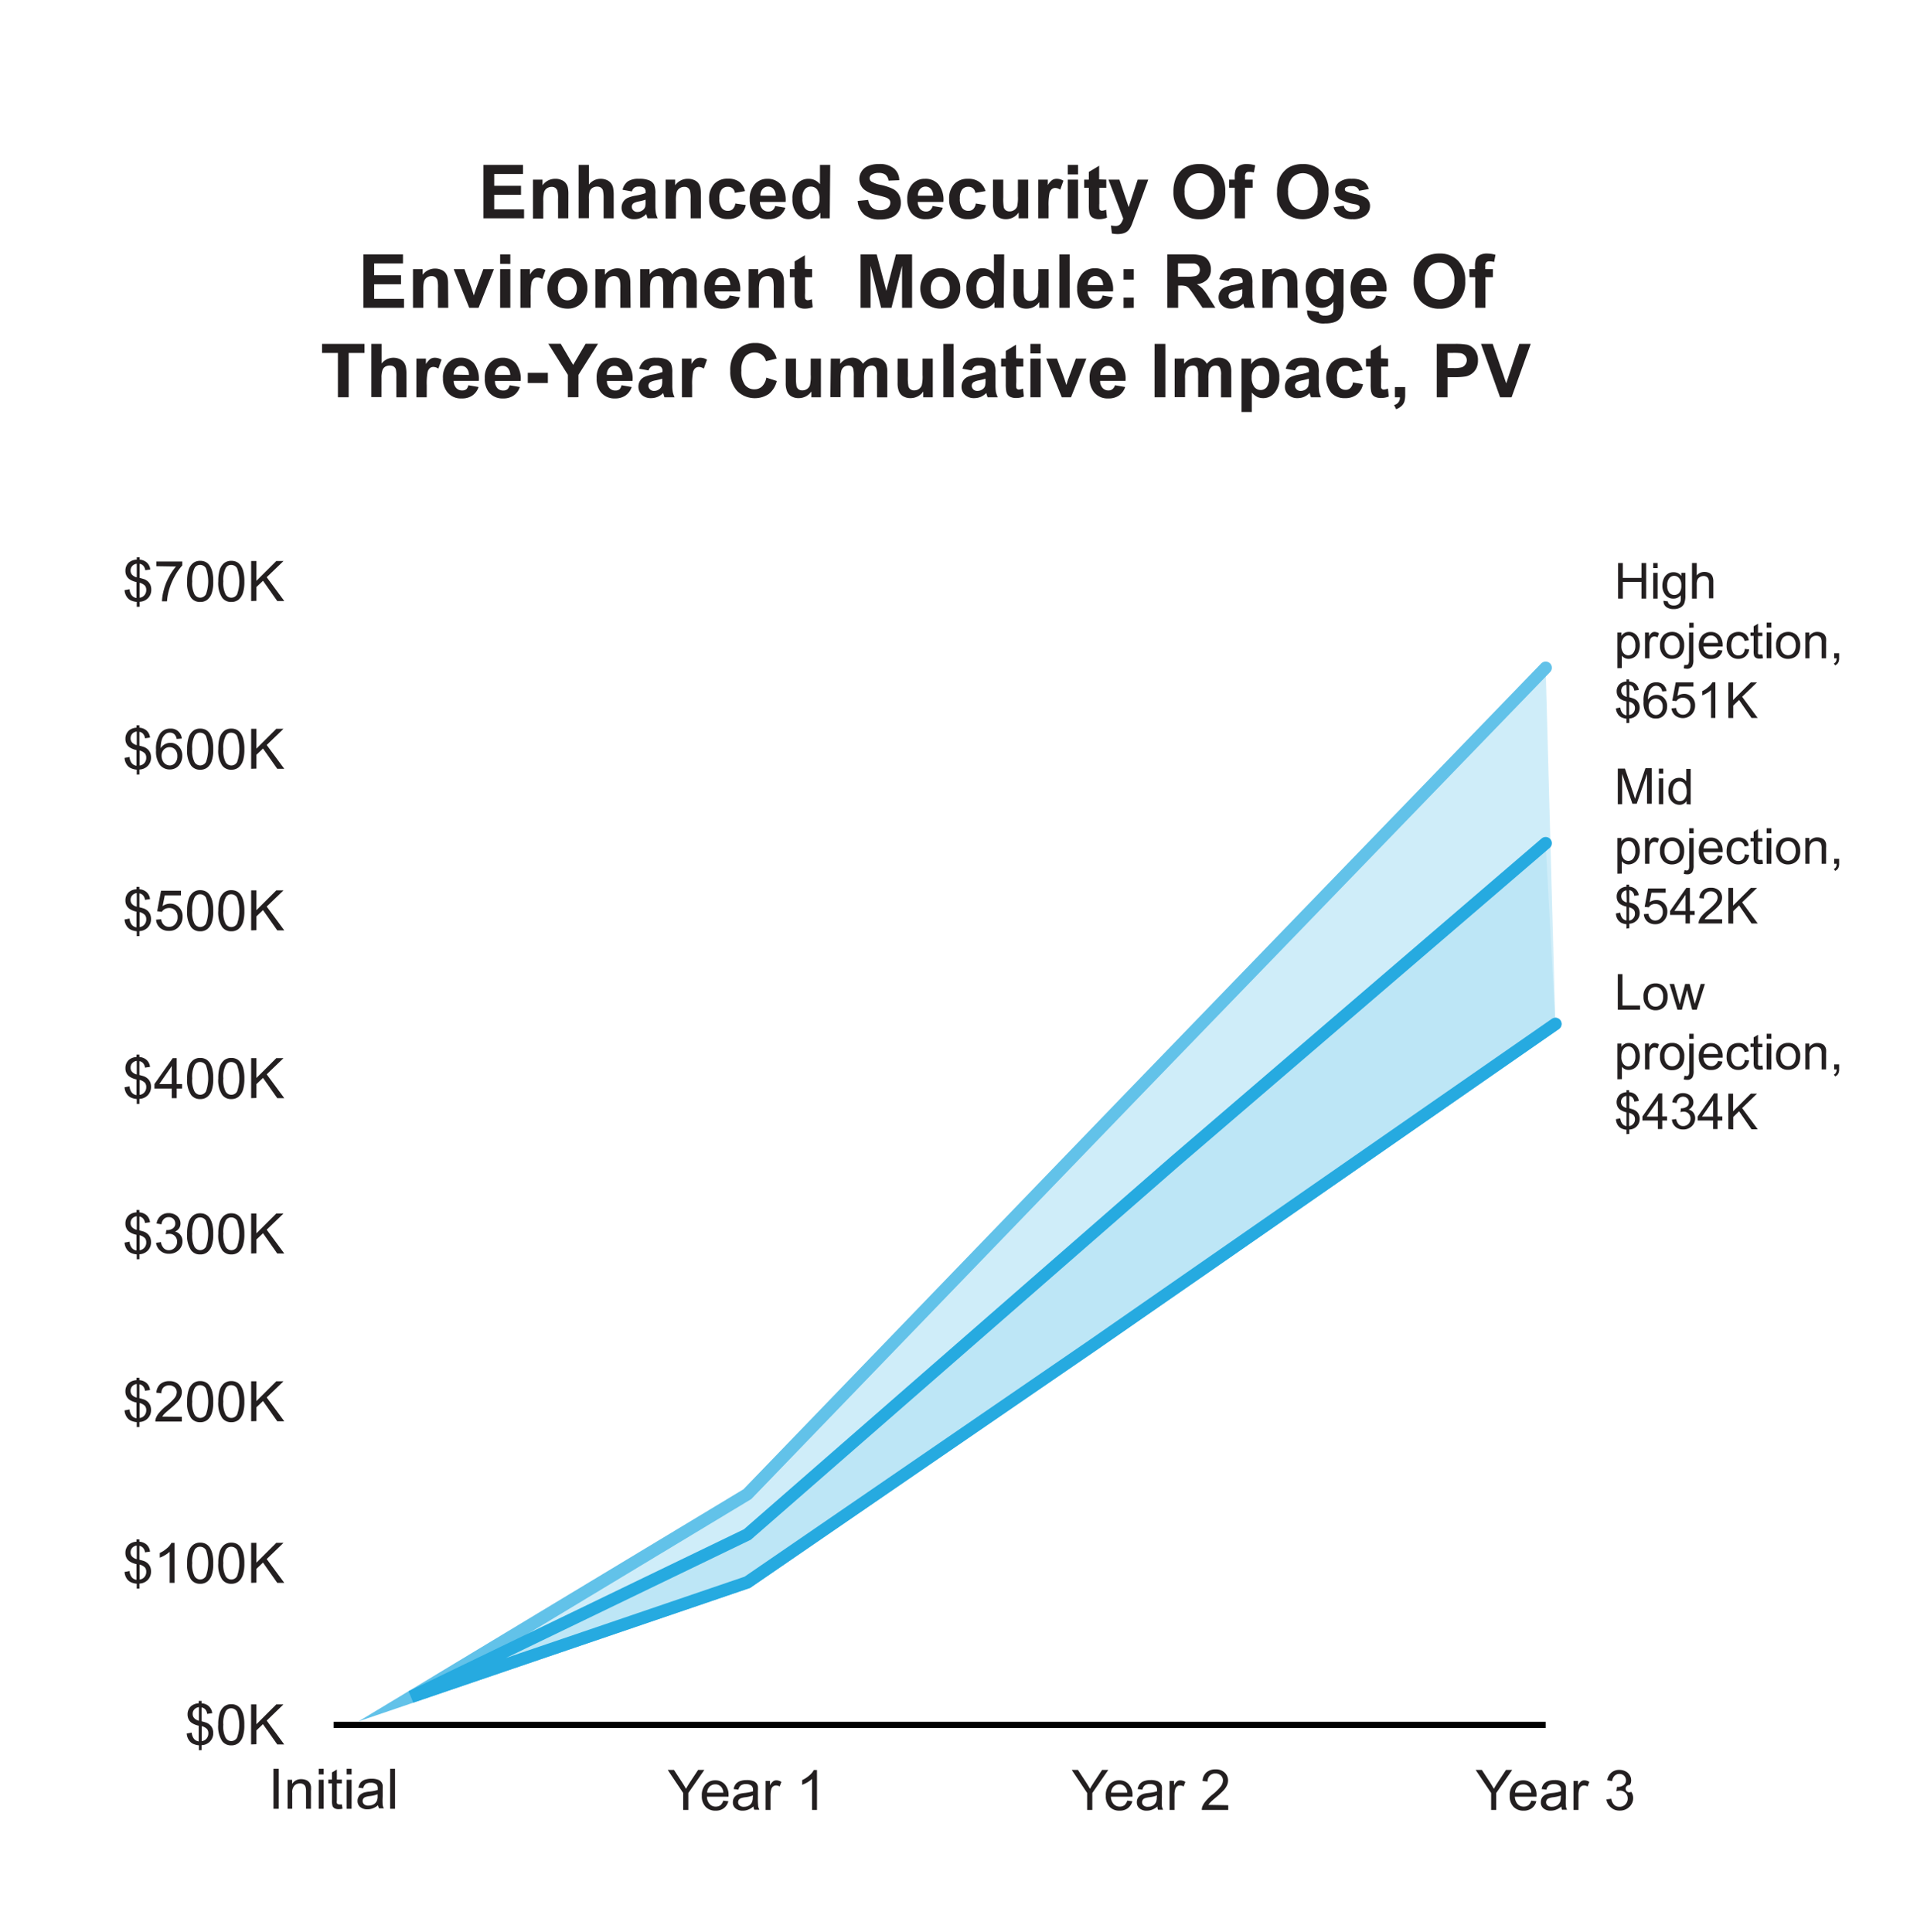 <svg id="Layer_1" data-name="Layer 1" xmlns="http://www.w3.org/2000/svg" viewBox="0 0 308.44 310.87"><defs><style>.cls-1{fill:#231f20;}.cls-2,.cls-5{fill:none;stroke-miterlimit:10;}.cls-2{stroke:#000;}.cls-3{opacity:0.72;}.cls-4{fill:#bde6f6;}.cls-5{stroke:#26aae0;stroke-linecap:round;stroke-width:2px;}</style></defs><path class="cls-1" d="M77.78,35.13V26.54h6.37V28H79.52v1.9h4.31v1.45H79.52v2.34h4.8v1.44Z"/><path class="cls-1" d="M91.44,35.13H89.79V32a4.53,4.53,0,0,0-.11-1.31.93.93,0,0,0-.34-.46,1,1,0,0,0-.57-.16,1.39,1.39,0,0,0-.77.23,1.23,1.23,0,0,0-.46.62,5.12,5.12,0,0,0-.13,1.43v2.82H85.76V28.91h1.53v.91a2.51,2.51,0,0,1,2.06-1.05,2.31,2.31,0,0,1,1,.2,1.57,1.57,0,0,1,.68.5,1.7,1.7,0,0,1,.33.69,5.23,5.23,0,0,1,.09,1.11Z"/><path class="cls-1" d="M94.75,26.54V29.7a2.42,2.42,0,0,1,1.9-.93,2.46,2.46,0,0,1,1,.21,1.74,1.74,0,0,1,.69.54,1.9,1.9,0,0,1,.31.73,6,6,0,0,1,.09,1.23v3.65H97.12V31.85A5.12,5.12,0,0,0,97,30.6a1,1,0,0,0-.33-.42,1.11,1.11,0,0,0-.6-.15,1.38,1.38,0,0,0-.73.2,1.1,1.1,0,0,0-.47.6A3.58,3.58,0,0,0,94.75,32v3.11H93.1V26.54Z"/><path class="cls-1" d="M101.67,30.81l-1.5-.27A2.36,2.36,0,0,1,101,29.2a3.17,3.17,0,0,1,1.83-.43,4,4,0,0,1,1.64.26,1.62,1.62,0,0,1,.76.66,3.52,3.52,0,0,1,.22,1.48l0,1.92a7,7,0,0,0,.08,1.21,3.1,3.1,0,0,0,.3.83h-1.63a3.78,3.78,0,0,1-.16-.48l-.06-.2a2.91,2.91,0,0,1-.9.62,2.56,2.56,0,0,1-1,.2,2.1,2.1,0,0,1-1.51-.52,1.74,1.74,0,0,1-.56-1.32,1.77,1.77,0,0,1,.26-.94,1.65,1.65,0,0,1,.7-.63,5.38,5.38,0,0,1,1.31-.38,9,9,0,0,0,1.6-.41v-.16a.88.88,0,0,0-.23-.68,1.47,1.47,0,0,0-.89-.2,1.2,1.2,0,0,0-.68.17A1.18,1.18,0,0,0,101.67,30.81Zm2.2,1.33a10.17,10.17,0,0,1-1,.26,3,3,0,0,0-.9.28.71.71,0,0,0-.32.58.83.83,0,0,0,.26.6.88.88,0,0,0,.65.25,1.39,1.39,0,0,0,.85-.29,1.1,1.1,0,0,0,.4-.54,3.59,3.59,0,0,0,.06-.81Z"/><path class="cls-1" d="M112.77,35.13h-1.65V32a5.09,5.09,0,0,0-.1-1.31.9.9,0,0,0-.92-.62,1.34,1.34,0,0,0-.76.23,1.25,1.25,0,0,0-.47.62,5.67,5.67,0,0,0-.12,1.43v2.82H107.1V28.91h1.53v.91a2.48,2.48,0,0,1,2.05-1.05,2.38,2.38,0,0,1,1,.2,1.63,1.63,0,0,1,.68.5,1.82,1.82,0,0,1,.32.69,5.23,5.23,0,0,1,.09,1.11Z"/><path class="cls-1" d="M119.87,30.75l-1.63.29a1.16,1.16,0,0,0-.37-.73,1.13,1.13,0,0,0-.75-.25,1.24,1.24,0,0,0-1,.43,2.14,2.14,0,0,0-.37,1.42,2.48,2.48,0,0,0,.37,1.56,1.21,1.21,0,0,0,1,.46,1.11,1.11,0,0,0,.77-.27,1.55,1.55,0,0,0,.42-.91L120,33a2.87,2.87,0,0,1-1,1.69,3,3,0,0,1-1.91.56,2.83,2.83,0,0,1-2.18-.86,3.33,3.33,0,0,1-.81-2.38,3.35,3.35,0,0,1,.81-2.4,2.91,2.91,0,0,1,2.21-.86,3,3,0,0,1,1.8.49A2.7,2.7,0,0,1,119.87,30.75Z"/><path class="cls-1" d="M124.72,33.15l1.64.28a2.69,2.69,0,0,1-1,1.37,2.9,2.9,0,0,1-1.71.47,2.77,2.77,0,0,1-2.4-1.06,3.54,3.54,0,0,1-.62-2.14,3.42,3.42,0,0,1,.81-2.42,2.65,2.65,0,0,1,2-.88,2.78,2.78,0,0,1,2.19.92,4.09,4.09,0,0,1,.77,2.81h-4.13a1.71,1.71,0,0,0,.4,1.14,1.24,1.24,0,0,0,1,.4,1,1,0,0,0,.65-.21A1.29,1.29,0,0,0,124.72,33.15Zm.09-1.66a1.56,1.56,0,0,0-.37-1.09,1.11,1.11,0,0,0-.85-.37,1.14,1.14,0,0,0-.89.39,1.52,1.52,0,0,0-.35,1.07Z"/><path class="cls-1" d="M133.5,35.13H132v-.91a2.57,2.57,0,0,1-.9.79,2.26,2.26,0,0,1-1,.26,2.37,2.37,0,0,1-1.84-.86,3.52,3.52,0,0,1-.76-2.41,3.51,3.51,0,0,1,.74-2.41,2.43,2.43,0,0,1,1.88-.82,2.33,2.33,0,0,1,1.81.87v-3.1h1.65Zm-4.4-3.24a2.79,2.79,0,0,0,.28,1.44,1.25,1.25,0,0,0,2.08.16,2.26,2.26,0,0,0,.39-1.45,2.44,2.44,0,0,0-.38-1.54,1.24,1.24,0,0,0-1-.47,1.21,1.21,0,0,0-1,.47A2.06,2.06,0,0,0,129.1,31.89Z"/><path class="cls-1" d="M138,32.34l1.69-.17a2,2,0,0,0,.62,1.25,1.85,1.85,0,0,0,1.26.4,2,2,0,0,0,1.26-.35,1.08,1.08,0,0,0,.42-.83.76.76,0,0,0-.17-.52,1.41,1.41,0,0,0-.63-.37c-.2-.07-.66-.2-1.39-.38a4.58,4.58,0,0,1-2-.85,2.22,2.22,0,0,1-.79-1.73,2.18,2.18,0,0,1,.37-1.22,2.21,2.21,0,0,1,1.07-.87,4.29,4.29,0,0,1,1.69-.3,3.56,3.56,0,0,1,2.43.71,2.45,2.45,0,0,1,.86,1.89l-1.73.07a1.49,1.49,0,0,0-.48-.95,1.76,1.76,0,0,0-1.1-.29,2,2,0,0,0-1.18.31.65.65,0,0,0-.28.54.68.68,0,0,0,.26.52,4.68,4.68,0,0,0,1.6.57,8.75,8.75,0,0,1,1.87.62,2.42,2.42,0,0,1,.95.87,2.65,2.65,0,0,1,.34,1.37A2.56,2.56,0,0,1,144.6,34a2.45,2.45,0,0,1-1.16,1,4.83,4.83,0,0,1-1.87.32,3.72,3.72,0,0,1-2.5-.76A3.31,3.31,0,0,1,138,32.34Z"/><path class="cls-1" d="M150.06,33.15l1.64.28a2.64,2.64,0,0,1-1,1.37,2.88,2.88,0,0,1-1.71.47,2.77,2.77,0,0,1-2.4-1.06,3.54,3.54,0,0,1-.61-2.14,3.46,3.46,0,0,1,.8-2.42,2.66,2.66,0,0,1,2.05-.88,2.75,2.75,0,0,1,2.19.92,4,4,0,0,1,.77,2.81h-4.13a1.76,1.76,0,0,0,.4,1.14,1.25,1.25,0,0,0,.95.4,1,1,0,0,0,.65-.21A1.29,1.29,0,0,0,150.06,33.15Zm.09-1.66a1.56,1.56,0,0,0-.37-1.09,1.11,1.11,0,0,0-.85-.37,1.14,1.14,0,0,0-.89.39,1.52,1.52,0,0,0-.35,1.07Z"/><path class="cls-1" d="M158.56,30.75l-1.63.29a1.16,1.16,0,0,0-.37-.73,1.13,1.13,0,0,0-.75-.25,1.24,1.24,0,0,0-1,.43,2.14,2.14,0,0,0-.37,1.42,2.48,2.48,0,0,0,.37,1.56,1.21,1.21,0,0,0,1,.46,1.11,1.11,0,0,0,.77-.27,1.55,1.55,0,0,0,.42-.91l1.62.27a2.87,2.87,0,0,1-1,1.69,3,3,0,0,1-1.91.56,2.83,2.83,0,0,1-2.18-.86,3.33,3.33,0,0,1-.81-2.38,3.35,3.35,0,0,1,.81-2.4,2.9,2.9,0,0,1,2.2-.86,3,3,0,0,1,1.81.49A2.7,2.7,0,0,1,158.56,30.75Z"/><path class="cls-1" d="M163.9,35.13V34.2a2.46,2.46,0,0,1-2.06,1.07,2.33,2.33,0,0,1-1.13-.27,1.65,1.65,0,0,1-.72-.78,3.4,3.4,0,0,1-.22-1.37V28.91h1.65v2.86a8.08,8.08,0,0,0,.09,1.61.88.88,0,0,0,.33.47,1,1,0,0,0,.61.17,1.3,1.3,0,0,0,.75-.23,1.16,1.16,0,0,0,.46-.58,6.7,6.7,0,0,0,.12-1.67V28.91h1.65v6.22Z"/><path class="cls-1" d="M168.71,35.13h-1.65V28.91h1.53v.88a2.65,2.65,0,0,1,.71-.82,1.33,1.33,0,0,1,.71-.2,2.08,2.08,0,0,1,1.09.31l-.51,1.44a1.47,1.47,0,0,0-.78-.27.88.88,0,0,0-.58.19,1.24,1.24,0,0,0-.38.68,9.94,9.94,0,0,0-.14,2.09Z"/><path class="cls-1" d="M171.8,28.07V26.54h1.65v1.53Zm0,7.06V28.91h1.65v6.22Z"/><path class="cls-1" d="M178,28.91v1.31h-1.12v2.51a6.79,6.79,0,0,0,0,.89.38.38,0,0,0,.15.21.46.46,0,0,0,.27.08,2,2,0,0,0,.67-.16l.14,1.28a3.38,3.38,0,0,1-1.3.24,2.09,2.09,0,0,1-.81-.15,1.12,1.12,0,0,1-.52-.38,1.5,1.5,0,0,1-.23-.64,7.11,7.11,0,0,1-.06-1.16V30.22h-.75V28.91h.75V27.67l1.66-1v2.2Z"/><path class="cls-1" d="M178.35,28.91h1.76l1.49,4.42,1.45-4.42h1.7l-2.19,6-.4,1.08a4,4,0,0,1-.41.83,1.69,1.69,0,0,1-.45.47,2,2,0,0,1-.63.28,3.58,3.58,0,0,1-.84.1,4.73,4.73,0,0,1-.93-.1l-.15-1.29a3.76,3.76,0,0,0,.7.08,1,1,0,0,0,.85-.34,2.47,2.47,0,0,0,.42-.86Z"/><path class="cls-1" d="M188.8,30.89a5.48,5.48,0,0,1,.39-2.2,4.31,4.31,0,0,1,.8-1.18,3.23,3.23,0,0,1,1.11-.77A4.71,4.71,0,0,1,193,26.4a4,4,0,0,1,3,1.17,4.53,4.53,0,0,1,1.14,3.28A4.45,4.45,0,0,1,196,34.1a4,4,0,0,1-3,1.18,4.05,4.05,0,0,1-3-1.17A4.45,4.45,0,0,1,188.8,30.89Zm1.79-.06a3.21,3.21,0,0,0,.67,2.21,2.31,2.31,0,0,0,3.42,0,3.31,3.31,0,0,0,.66-2.24,3.16,3.16,0,0,0-.65-2.2,2.39,2.39,0,0,0-3.44,0A3.24,3.24,0,0,0,190.59,30.83Z"/><path class="cls-1" d="M197.76,28.91h.91v-.47a3,3,0,0,1,.17-1.17,1.28,1.28,0,0,1,.61-.63,2.41,2.41,0,0,1,1.14-.24,4.6,4.6,0,0,1,1.37.21l-.22,1.15a2.89,2.89,0,0,0-.76-.1.68.68,0,0,0-.51.17,1,1,0,0,0-.15.64v.44h1.23v1.3h-1.23v4.92h-1.65V30.21h-.91Z"/><path class="cls-1" d="M205.47,30.89a5.48,5.48,0,0,1,.39-2.2,3.91,3.91,0,0,1,.8-1.18,3.23,3.23,0,0,1,1.11-.77,4.63,4.63,0,0,1,1.85-.34,4,4,0,0,1,3,1.17,4.53,4.53,0,0,1,1.14,3.28,4.49,4.49,0,0,1-1.13,3.25,4.51,4.51,0,0,1-6.07,0A4.41,4.41,0,0,1,205.47,30.89Zm1.78-.06a3.21,3.21,0,0,0,.68,2.21,2.3,2.3,0,0,0,3.41,0,3.31,3.31,0,0,0,.67-2.24,3.21,3.21,0,0,0-.65-2.2,2.4,2.4,0,0,0-3.45,0A3.24,3.24,0,0,0,207.25,30.83Z"/><path class="cls-1" d="M214.56,33.36l1.65-.25a1.19,1.19,0,0,0,.43.72,1.42,1.42,0,0,0,.9.25,1.58,1.58,0,0,0,1-.23.52.52,0,0,0,.22-.44.43.43,0,0,0-.12-.31,1.28,1.28,0,0,0-.55-.22,8.74,8.74,0,0,1-2.52-.8,1.59,1.59,0,0,1-.74-1.4,1.72,1.72,0,0,1,.64-1.36,3,3,0,0,1,2-.55,3.45,3.45,0,0,1,1.9.42,2.06,2.06,0,0,1,.85,1.23l-1.55.28a1,1,0,0,0-.38-.55,1.35,1.35,0,0,0-.79-.2,1.76,1.76,0,0,0-.93.18.39.39,0,0,0-.19.34.35.35,0,0,0,.16.3,6.24,6.24,0,0,0,1.54.46,4.59,4.59,0,0,1,1.84.73,1.54,1.54,0,0,1,.51,1.23,1.89,1.89,0,0,1-.71,1.47,3.17,3.17,0,0,1-2.12.61,3.48,3.48,0,0,1-2-.51A2.4,2.4,0,0,1,214.56,33.36Z"/><path class="cls-1" d="M58.47,49.53V40.94h6.37V42.4H60.2v1.9h4.32v1.45H60.2v2.34H65v1.44Z"/><path class="cls-1" d="M72.12,49.53H70.47V46.36a5.09,5.09,0,0,0-.1-1.31,1,1,0,0,0-.34-.46,1,1,0,0,0-.57-.16,1.34,1.34,0,0,0-.77.23,1.23,1.23,0,0,0-.47.63,5.52,5.52,0,0,0-.12,1.42v2.82H66.45V43.31H68v.91a2.5,2.5,0,0,1,2-1,2.55,2.55,0,0,1,1,.2,1.63,1.63,0,0,1,.68.5,1.82,1.82,0,0,1,.32.69,5.23,5.23,0,0,1,.09,1.11Z"/><path class="cls-1" d="M75.5,49.53,73,43.31h1.73l1.17,3.18.34,1.06c.09-.27.15-.45.17-.54l.18-.52,1.18-3.18h1.7L77,49.53Z"/><path class="cls-1" d="M80.47,42.47V40.94h1.64v1.53Zm0,7.06V43.31h1.64v6.22Z"/><path class="cls-1" d="M85.38,49.53H83.73V43.31h1.53v.89a2.72,2.72,0,0,1,.7-.83,1.34,1.34,0,0,1,.72-.2,2.07,2.07,0,0,1,1.08.31l-.51,1.44a1.44,1.44,0,0,0-.77-.27.91.91,0,0,0-.59.19,1.24,1.24,0,0,0-.38.69,10,10,0,0,0-.13,2.08Z"/><path class="cls-1" d="M88.09,46.33a3.34,3.34,0,0,1,.4-1.58,2.73,2.73,0,0,1,1.15-1.18,3.36,3.36,0,0,1,1.65-.4,3.13,3.13,0,0,1,2.32.92,3.16,3.16,0,0,1,.9,2.31,3.2,3.2,0,0,1-.91,2.35,3.11,3.11,0,0,1-2.3.92,3.71,3.71,0,0,1-1.63-.38,2.71,2.71,0,0,1-1.18-1.14A3.74,3.74,0,0,1,88.09,46.33Zm1.69.09a2,2,0,0,0,.44,1.42,1.44,1.44,0,0,0,2.16,0,2.51,2.51,0,0,0,0-2.84,1.44,1.44,0,0,0-2.16,0A2,2,0,0,0,89.78,46.42Z"/><path class="cls-1" d="M101.46,49.53H99.81V46.36a5.09,5.09,0,0,0-.1-1.31,1,1,0,0,0-.35-.46.94.94,0,0,0-.57-.16,1.34,1.34,0,0,0-.76.23,1.18,1.18,0,0,0-.47.63,5.39,5.39,0,0,0-.13,1.42v2.82H95.79V43.31h1.53v.91a2.53,2.53,0,0,1,3-.85,1.67,1.67,0,0,1,.69.5,1.82,1.82,0,0,1,.32.69,5.23,5.23,0,0,1,.09,1.11Z"/><path class="cls-1" d="M103,43.31h1.51v.85a2.45,2.45,0,0,1,1.94-1,2,2,0,0,1,1,.25,1.9,1.9,0,0,1,.72.74,2.77,2.77,0,0,1,.89-.74,2.07,2.07,0,0,1,1-.25,2.22,2.22,0,0,1,1.16.28,1.69,1.69,0,0,1,.71.82,3.55,3.55,0,0,1,.17,1.28v4h-1.65V46a2.57,2.57,0,0,0-.17-1.2.78.78,0,0,0-.7-.35,1.12,1.12,0,0,0-.65.21,1.2,1.2,0,0,0-.44.62,4.38,4.38,0,0,0-.14,1.28v3h-1.64V46.12a4.66,4.66,0,0,0-.09-1.17.76.76,0,0,0-.27-.39.84.84,0,0,0-.5-.13,1.24,1.24,0,0,0-.69.2,1.18,1.18,0,0,0-.44.6,4.63,4.63,0,0,0-.13,1.28v3H103Z"/><path class="cls-1" d="M117.4,47.55l1.64.28a2.64,2.64,0,0,1-1,1.37,2.87,2.87,0,0,1-1.7.47,2.78,2.78,0,0,1-2.41-1.06,3.54,3.54,0,0,1-.61-2.14,3.42,3.42,0,0,1,.81-2.42,2.64,2.64,0,0,1,2-.88,2.75,2.75,0,0,1,2.19.92,4,4,0,0,1,.77,2.81H115A1.71,1.71,0,0,0,115.4,48a1.25,1.25,0,0,0,.95.4,1,1,0,0,0,.65-.21A1.25,1.25,0,0,0,117.4,47.55Zm.1-1.66a1.66,1.66,0,0,0-.37-1.09,1.14,1.14,0,0,0-.86-.37,1.15,1.15,0,0,0-.89.39,1.51,1.51,0,0,0-.34,1.07Z"/><path class="cls-1" d="M126.13,49.53h-1.64V46.36a4.94,4.94,0,0,0-.11-1.31.93.93,0,0,0-.34-.46,1,1,0,0,0-.57-.16,1.37,1.37,0,0,0-.77.23,1.23,1.23,0,0,0-.47.63,5.52,5.52,0,0,0-.12,1.42v2.82h-1.65V43.31H122v.91a2.55,2.55,0,0,1,3.05-.85,1.57,1.57,0,0,1,.68.5,1.82,1.82,0,0,1,.32.69,5.23,5.23,0,0,1,.09,1.11Z"/><path class="cls-1" d="M130.66,43.31v1.31h-1.13v2.51a6.79,6.79,0,0,0,0,.89.43.43,0,0,0,.15.21.51.51,0,0,0,.28.08,2,2,0,0,0,.66-.16l.14,1.28a3.35,3.35,0,0,1-1.3.24,2,2,0,0,1-.8-.15,1.15,1.15,0,0,1-.53-.38,1.5,1.5,0,0,1-.23-.64,9.13,9.13,0,0,1-.05-1.16V44.62h-.76V43.31h.76V42.07l1.65-1v2.2Z"/><path class="cls-1" d="M138.46,49.53V40.94h2.59l1.56,5.86,1.54-5.86h2.6v8.59h-1.61V42.77l-1.7,6.76h-1.67l-1.7-6.76v6.76Z"/><path class="cls-1" d="M148.08,46.33a3.35,3.35,0,0,1,.41-1.58,2.77,2.77,0,0,1,1.14-1.18,3.42,3.42,0,0,1,1.66-.4,3.1,3.1,0,0,1,2.31.92,3.16,3.16,0,0,1,.9,2.31,3.2,3.2,0,0,1-.91,2.35,3.09,3.09,0,0,1-2.29.92,3.68,3.68,0,0,1-1.63-.38,2.66,2.66,0,0,1-1.18-1.14A3.74,3.74,0,0,1,148.08,46.33Zm1.69.09a2.08,2.08,0,0,0,.44,1.42,1.44,1.44,0,0,0,2.16,0,2,2,0,0,0,.44-1.43,2,2,0,0,0-.44-1.41,1.44,1.44,0,0,0-2.16,0A2.08,2.08,0,0,0,149.77,46.42Z"/><path class="cls-1" d="M161.5,49.53H160v-.91a2.41,2.41,0,0,1-.9.79,2.2,2.2,0,0,1-1,.26,2.35,2.35,0,0,1-1.84-.86,3.52,3.52,0,0,1-.77-2.41,3.46,3.46,0,0,1,.75-2.41,2.41,2.41,0,0,1,1.88-.82,2.31,2.31,0,0,1,1.8.87v-3.1h1.65Zm-4.39-3.24a2.91,2.91,0,0,0,.27,1.44,1.25,1.25,0,0,0,1.11.64,1.21,1.21,0,0,0,1-.48,2.19,2.19,0,0,0,.4-1.44,2.45,2.45,0,0,0-.39-1.55,1.27,1.27,0,0,0-2,0A2.11,2.11,0,0,0,157.11,46.29Z"/><path class="cls-1" d="M167.22,49.53V48.6a2.46,2.46,0,0,1-2.06,1.07A2.33,2.33,0,0,1,164,49.4a1.65,1.65,0,0,1-.72-.78,3.4,3.4,0,0,1-.22-1.37V43.31h1.64v2.86a7.07,7.07,0,0,0,.1,1.61.88.88,0,0,0,.33.47,1,1,0,0,0,.61.17,1.3,1.3,0,0,0,.75-.23,1.22,1.22,0,0,0,.46-.58,6.7,6.7,0,0,0,.12-1.67V43.31h1.65v6.22Z"/><path class="cls-1" d="M170.45,49.53V40.94h1.65v8.59Z"/><path class="cls-1" d="M177.39,47.55l1.64.28a2.64,2.64,0,0,1-1,1.37,2.88,2.88,0,0,1-1.71.47,2.77,2.77,0,0,1-2.4-1.06,3.54,3.54,0,0,1-.61-2.14,3.42,3.42,0,0,1,.81-2.42,2.63,2.63,0,0,1,2-.88,2.75,2.75,0,0,1,2.19.92,4,4,0,0,1,.77,2.81H175a1.76,1.76,0,0,0,.4,1.14,1.25,1.25,0,0,0,1,.4,1,1,0,0,0,.65-.21A1.25,1.25,0,0,0,177.39,47.55Zm.09-1.66a1.6,1.6,0,0,0-.36-1.09,1.2,1.2,0,0,0-1.75,0,1.57,1.57,0,0,0-.35,1.07Z"/><path class="cls-1" d="M180.78,45V43.31h1.64V45Zm0,4.57V47.89h1.64v1.64Z"/><path class="cls-1" d="M187.81,49.53V40.94h3.65a6.39,6.39,0,0,1,2,.23,2,2,0,0,1,1,.83,2.44,2.44,0,0,1,.37,1.35,2.33,2.33,0,0,1-.56,1.6,2.75,2.75,0,0,1-1.7.79,4.4,4.4,0,0,1,.93.72,9.81,9.81,0,0,1,1,1.4l1.05,1.67h-2.07l-1.26-1.87a13.85,13.85,0,0,0-.91-1.26,1.44,1.44,0,0,0-.52-.36,3.14,3.14,0,0,0-.88-.09h-.35v3.58Zm1.73-5h1.29a6.59,6.59,0,0,0,1.56-.11,1,1,0,0,0,.48-.36,1.11,1.11,0,0,0,.18-.65,1,1,0,0,0-.89-1q-.21,0-1.26,0h-1.36Z"/><path class="cls-1" d="M197.69,45.21l-1.5-.27a2.36,2.36,0,0,1,.87-1.34,3.17,3.17,0,0,1,1.83-.43,4,4,0,0,1,1.64.26,1.67,1.67,0,0,1,.76.66,3.52,3.52,0,0,1,.22,1.48l0,1.92a6.89,6.89,0,0,0,.08,1.21,3.1,3.1,0,0,0,.3.83h-1.63a3.78,3.78,0,0,1-.16-.48l-.06-.2a2.91,2.91,0,0,1-.9.62,2.52,2.52,0,0,1-1,.2,2.1,2.1,0,0,1-1.51-.52,1.73,1.73,0,0,1-.56-1.32,1.77,1.77,0,0,1,.26-.94,1.65,1.65,0,0,1,.7-.63,5.38,5.38,0,0,1,1.31-.38,9,9,0,0,0,1.6-.41v-.16a.88.88,0,0,0-.23-.68,1.45,1.45,0,0,0-.89-.2,1.2,1.2,0,0,0-.68.17A1.18,1.18,0,0,0,197.69,45.21Zm2.2,1.33a7.92,7.92,0,0,1-1,.26,3,3,0,0,0-.9.28.71.71,0,0,0-.32.58.83.83,0,0,0,.26.6.88.88,0,0,0,.65.25,1.39,1.39,0,0,0,.85-.29,1.1,1.1,0,0,0,.4-.54,3.52,3.52,0,0,0,.06-.81Z"/><path class="cls-1" d="M208.79,49.53h-1.65V46.36a5.09,5.09,0,0,0-.1-1.31,1,1,0,0,0-.34-.46,1,1,0,0,0-.57-.16,1.34,1.34,0,0,0-.77.23,1.23,1.23,0,0,0-.47.63,5.52,5.52,0,0,0-.12,1.42v2.82h-1.65V43.31h1.53v.91a2.5,2.5,0,0,1,2-1,2.55,2.55,0,0,1,1,.2,1.63,1.63,0,0,1,.68.5,1.82,1.82,0,0,1,.32.69,5.23,5.23,0,0,1,.09,1.11Z"/><path class="cls-1" d="M210.31,49.94l1.88.23a.61.61,0,0,0,.22.45,1.19,1.19,0,0,0,.73.18,2,2,0,0,0,1-.19.78.78,0,0,0,.33-.42,2.53,2.53,0,0,0,.08-.76v-.9a2.25,2.25,0,0,1-1.87,1,2.27,2.27,0,0,1-2-1.06,3.54,3.54,0,0,1-.58-2.08,3.38,3.38,0,0,1,.76-2.39,2.42,2.42,0,0,1,1.87-.83,2.28,2.28,0,0,1,1.9,1v-.87h1.54v5.58a5.6,5.6,0,0,1-.18,1.65,2.07,2.07,0,0,1-.51.86,2.27,2.27,0,0,1-.87.48,4.55,4.55,0,0,1-1.39.18,3.57,3.57,0,0,1-2.24-.54,1.69,1.69,0,0,1-.67-1.38A1.56,1.56,0,0,1,210.31,49.94Zm1.47-3.65a2.27,2.27,0,0,0,.38,1.45,1.18,1.18,0,0,0,1,.46,1.3,1.3,0,0,0,1-.47,2,2,0,0,0,.42-1.4,2.2,2.2,0,0,0-.4-1.43,1.28,1.28,0,0,0-1-.47,1.21,1.21,0,0,0-1,.46A2.19,2.19,0,0,0,211.78,46.29Z"/><path class="cls-1" d="M221.39,47.55l1.65.28a2.75,2.75,0,0,1-1,1.37,2.92,2.92,0,0,1-1.71.47,2.77,2.77,0,0,1-2.4-1.06,3.54,3.54,0,0,1-.62-2.14,3.42,3.42,0,0,1,.81-2.42,2.64,2.64,0,0,1,2-.88,2.79,2.79,0,0,1,2.2.92,4,4,0,0,1,.76,2.81H219a1.66,1.66,0,0,0,.4,1.14,1.24,1.24,0,0,0,.95.4,1,1,0,0,0,.65-.21A1.3,1.3,0,0,0,221.39,47.55Zm.1-1.66a1.6,1.6,0,0,0-.37-1.09,1.12,1.12,0,0,0-.86-.37,1.15,1.15,0,0,0-.89.39,1.51,1.51,0,0,0-.34,1.07Z"/><path class="cls-1" d="M227.46,45.29a5.48,5.48,0,0,1,.39-2.2,4.1,4.1,0,0,1,.8-1.18,3.23,3.23,0,0,1,1.11-.77,4.66,4.66,0,0,1,1.85-.34,4,4,0,0,1,3,1.17,4.53,4.53,0,0,1,1.14,3.28,4.49,4.49,0,0,1-1.13,3.25,4,4,0,0,1-3,1.18,4,4,0,0,1-3-1.17A4.45,4.45,0,0,1,227.46,45.29Zm1.79-.06a3.19,3.19,0,0,0,.67,2.21,2.3,2.3,0,0,0,3.41,0,3.24,3.24,0,0,0,.67-2.24,3.21,3.21,0,0,0-.65-2.2,2.17,2.17,0,0,0-1.72-.73,2.22,2.22,0,0,0-1.73.73A3.29,3.29,0,0,0,229.25,45.23Z"/><path class="cls-1" d="M236.41,43.31h.92v-.47a3.17,3.17,0,0,1,.16-1.17,1.3,1.3,0,0,1,.62-.63,2.39,2.39,0,0,1,1.13-.24,4.62,4.62,0,0,1,1.38.21l-.22,1.15a2.94,2.94,0,0,0-.76-.1.66.66,0,0,0-.51.17.91.91,0,0,0-.16.64v.44h1.23v1.3H239v4.92h-1.64V44.61h-.92Z"/><path class="cls-1" d="M54.37,63.93V56.8H51.82V55.34h6.83V56.8H56.1v7.13Z"/><path class="cls-1" d="M61.4,55.34V58.5a2.42,2.42,0,0,1,1.9-.93,2.46,2.46,0,0,1,1,.21,1.64,1.64,0,0,1,.68.54,1.92,1.92,0,0,1,.32.73,6,6,0,0,1,.09,1.23v3.65H63.77V60.65a5.12,5.12,0,0,0-.09-1.25.92.92,0,0,0-.34-.42,1.05,1.05,0,0,0-.59-.15A1.38,1.38,0,0,0,62,59a1.06,1.06,0,0,0-.47.6,3.58,3.58,0,0,0-.15,1.19v3.11H59.75V55.34Z"/><path class="cls-1" d="M68.66,63.93H67V57.71h1.53v.88a2.79,2.79,0,0,1,.71-.82,1.33,1.33,0,0,1,.71-.2,2.08,2.08,0,0,1,1.09.31l-.51,1.44a1.47,1.47,0,0,0-.78-.27.88.88,0,0,0-.58.19,1.24,1.24,0,0,0-.38.68A9.94,9.94,0,0,0,68.66,62Z"/><path class="cls-1" d="M75.36,62l1.64.28a2.64,2.64,0,0,1-1,1.37,2.88,2.88,0,0,1-1.71.47A2.77,2.77,0,0,1,71.89,63a3.54,3.54,0,0,1-.62-2.14,3.42,3.42,0,0,1,.81-2.42,2.65,2.65,0,0,1,2-.88,2.75,2.75,0,0,1,2.19.92,4.09,4.09,0,0,1,.77,2.81H73a1.71,1.71,0,0,0,.4,1.14,1.24,1.24,0,0,0,1,.4,1,1,0,0,0,.65-.21A1.29,1.29,0,0,0,75.36,62Zm.09-1.66a1.56,1.56,0,0,0-.37-1.09,1.11,1.11,0,0,0-.85-.37,1.14,1.14,0,0,0-.89.39A1.52,1.52,0,0,0,73,60.29Z"/><path class="cls-1" d="M82,62l1.64.28a2.64,2.64,0,0,1-1,1.37,2.87,2.87,0,0,1-1.7.47A2.78,2.78,0,0,1,78.56,63,3.54,3.54,0,0,1,78,60.87a3.42,3.42,0,0,1,.81-2.42,2.64,2.64,0,0,1,2-.88,2.72,2.72,0,0,1,2.19.92,4,4,0,0,1,.77,2.81H79.64A1.71,1.71,0,0,0,80,62.44a1.25,1.25,0,0,0,1,.4,1,1,0,0,0,.65-.21A1.29,1.29,0,0,0,82,62Zm.1-1.66a1.66,1.66,0,0,0-.37-1.09,1.14,1.14,0,0,0-.86-.37,1.15,1.15,0,0,0-.89.39,1.51,1.51,0,0,0-.34,1.07Z"/><path class="cls-1" d="M84.92,61.64V60h3.23v1.64Z"/><path class="cls-1" d="M91.37,63.93V60.32l-3.15-5h2l2,3.4,2-3.4h2l-3.15,5v3.6Z"/><path class="cls-1" d="M100,62l1.64.28a2.68,2.68,0,0,1-1,1.37,2.92,2.92,0,0,1-1.71.47A2.77,2.77,0,0,1,96.58,63,3.54,3.54,0,0,1,96,60.87a3.42,3.42,0,0,1,.81-2.42,2.64,2.64,0,0,1,2-.88,2.76,2.76,0,0,1,2.2.92,4,4,0,0,1,.76,2.81H97.65a1.66,1.66,0,0,0,.4,1.14,1.24,1.24,0,0,0,1,.4,1,1,0,0,0,.65-.21A1.35,1.35,0,0,0,100,62Zm.1-1.66a1.6,1.6,0,0,0-.37-1.09,1.14,1.14,0,0,0-.86-.37,1.15,1.15,0,0,0-.89.39,1.51,1.51,0,0,0-.34,1.07Z"/><path class="cls-1" d="M104.35,59.61l-1.5-.27a2.36,2.36,0,0,1,.87-1.34,3.17,3.17,0,0,1,1.83-.43,4,4,0,0,1,1.64.26,1.62,1.62,0,0,1,.76.66,3.52,3.52,0,0,1,.22,1.48l0,1.92a6.09,6.09,0,0,0,.08,1.21,3.44,3.44,0,0,0,.29.83h-1.63q-.06-.16-.15-.48l-.06-.2a2.83,2.83,0,0,1-.91.62,2.69,2.69,0,0,1-1,.2,2.13,2.13,0,0,1-1.52-.52,1.87,1.87,0,0,1-.3-2.26,1.74,1.74,0,0,1,.71-.63,5.38,5.38,0,0,1,1.31-.38,9,9,0,0,0,1.6-.41v-.16a.85.85,0,0,0-.24-.68,1.42,1.42,0,0,0-.88-.2,1.26,1.26,0,0,0-.69.17A1.24,1.24,0,0,0,104.35,59.61Zm2.2,1.33c-.21.07-.55.16-1,.26a3,3,0,0,0-.9.28.69.69,0,0,0-.32.58.79.79,0,0,0,.26.6.88.88,0,0,0,.65.25,1.39,1.39,0,0,0,.85-.29,1,1,0,0,0,.39-.54,3,3,0,0,0,.07-.81Z"/><path class="cls-1" d="M111.36,63.93h-1.64V57.71h1.53v.88a2.65,2.65,0,0,1,.7-.82,1.34,1.34,0,0,1,.72-.2,2.07,2.07,0,0,1,1.08.31l-.51,1.44a1.46,1.46,0,0,0-.77-.27.91.91,0,0,0-.59.19,1.24,1.24,0,0,0-.38.68,9.94,9.94,0,0,0-.14,2.09Z"/><path class="cls-1" d="M123.3,60.77l1.68.54a3.79,3.79,0,0,1-1.28,2.09,4.06,4.06,0,0,1-5.1-.49,4.49,4.49,0,0,1-1.1-3.2,4.68,4.68,0,0,1,1.11-3.33,3.8,3.8,0,0,1,2.91-1.18,3.58,3.58,0,0,1,2.56.93,3.43,3.43,0,0,1,.88,1.58l-1.72.41a1.77,1.77,0,0,0-.63-1,1.84,1.84,0,0,0-1.18-.39,2,2,0,0,0-1.55.68,3.35,3.35,0,0,0-.59,2.22,3.65,3.65,0,0,0,.58,2.33,1.91,1.91,0,0,0,1.53.69,1.77,1.77,0,0,0,1.19-.44A2.58,2.58,0,0,0,123.3,60.77Z"/><path class="cls-1" d="M130.55,63.93V63a2.43,2.43,0,0,1-.89.79,2.52,2.52,0,0,1-1.17.28,2.29,2.29,0,0,1-1.12-.27,1.56,1.56,0,0,1-.72-.78,3.39,3.39,0,0,1-.23-1.37V57.71h1.65v2.86a8.08,8.08,0,0,0,.09,1.61.92.92,0,0,0,.33.47,1,1,0,0,0,.61.17,1.36,1.36,0,0,0,.76-.23,1.2,1.2,0,0,0,.45-.58,6.09,6.09,0,0,0,.13-1.68V57.71h1.64v6.22Z"/><path class="cls-1" d="M133.67,57.71h1.51v.85a2.45,2.45,0,0,1,1.94-1,2,2,0,0,1,1,.25,1.9,1.9,0,0,1,.72.74,2.85,2.85,0,0,1,.88-.74,2.14,2.14,0,0,1,1-.25,2.22,2.22,0,0,1,1.16.28,1.71,1.71,0,0,1,.71.81,3.66,3.66,0,0,1,.17,1.29v4h-1.65V60.38a2.71,2.71,0,0,0-.17-1.2.79.79,0,0,0-.7-.35,1.12,1.12,0,0,0-.65.21,1.14,1.14,0,0,0-.44.62,4.38,4.38,0,0,0-.14,1.28v3h-1.64V60.52a4.66,4.66,0,0,0-.09-1.17.72.72,0,0,0-.27-.39.84.84,0,0,0-.5-.13,1.24,1.24,0,0,0-.69.2,1.18,1.18,0,0,0-.44.6,4.63,4.63,0,0,0-.13,1.28v3h-1.64Z"/><path class="cls-1" d="M148.55,63.93V63a2.43,2.43,0,0,1-.89.79,2.52,2.52,0,0,1-1.17.28,2.29,2.29,0,0,1-1.12-.27,1.56,1.56,0,0,1-.72-.78,3.39,3.39,0,0,1-.23-1.37V57.71h1.65v2.86a8.08,8.08,0,0,0,.09,1.61.92.92,0,0,0,.33.47,1,1,0,0,0,.61.17,1.36,1.36,0,0,0,.76-.23,1.2,1.2,0,0,0,.45-.58,6.09,6.09,0,0,0,.13-1.68V57.71h1.64v6.22Z"/><path class="cls-1" d="M151.79,63.93V55.34h1.64v8.59Z"/><path class="cls-1" d="M156.35,59.61l-1.49-.27a2.36,2.36,0,0,1,.87-1.34,3.16,3.16,0,0,1,1.82-.43,4,4,0,0,1,1.64.26,1.57,1.57,0,0,1,.76.66,3.37,3.37,0,0,1,.22,1.48v1.92a7.21,7.21,0,0,0,.07,1.21,4,4,0,0,0,.3.83H158.9l-.16-.48a.68.68,0,0,0-.06-.2,2.91,2.91,0,0,1-.9.62,2.69,2.69,0,0,1-1,.2,2.13,2.13,0,0,1-1.52-.52,1.74,1.74,0,0,1-.55-1.32,1.76,1.76,0,0,1,.25-.94,1.68,1.68,0,0,1,.71-.63,5.38,5.38,0,0,1,1.31-.38,9,9,0,0,0,1.6-.41v-.16a.85.85,0,0,0-.24-.68,1.42,1.42,0,0,0-.88-.2,1.23,1.23,0,0,0-.69.17A1.25,1.25,0,0,0,156.35,59.61Zm2.21,1.33c-.21.07-.55.16-1,.26a3,3,0,0,0-.89.28.69.69,0,0,0-.32.58.82.82,0,0,0,.25.6.89.89,0,0,0,.66.25,1.39,1.39,0,0,0,.85-.29,1,1,0,0,0,.39-.54,3.42,3.42,0,0,0,.07-.81Z"/><path class="cls-1" d="M164.65,57.71V59h-1.13v2.51a6,6,0,0,0,0,.89.41.41,0,0,0,.14.21.51.51,0,0,0,.28.08,2,2,0,0,0,.66-.16l.14,1.28a3.31,3.31,0,0,1-1.3.24,2.07,2.07,0,0,1-.8-.15,1.12,1.12,0,0,1-.52-.38,1.56,1.56,0,0,1-.23-.64,7.11,7.11,0,0,1-.06-1.16V59h-.75V57.71h.75V56.47l1.65-1v2.2Z"/><path class="cls-1" d="M165.79,56.87V55.34h1.65v1.53Zm0,7.06V57.71h1.65v6.22Z"/><path class="cls-1" d="M170.84,63.93l-2.51-6.22h1.73l1.17,3.18.34,1.06c.09-.27.15-.45.17-.54a5.34,5.34,0,0,1,.18-.52l1.18-3.18h1.69l-2.47,6.22Z"/><path class="cls-1" d="M179.4,62l1.64.28a2.68,2.68,0,0,1-1,1.37,2.92,2.92,0,0,1-1.71.47A2.79,2.79,0,0,1,175.93,63a3.54,3.54,0,0,1-.61-2.14,3.42,3.42,0,0,1,.81-2.42,2.64,2.64,0,0,1,2-.88,2.72,2.72,0,0,1,2.19.92,4,4,0,0,1,.77,2.81H177a1.66,1.66,0,0,0,.4,1.14,1.23,1.23,0,0,0,.94.4,1,1,0,0,0,.66-.21A1.35,1.35,0,0,0,179.4,62Zm.1-1.66a1.6,1.6,0,0,0-.37-1.09,1.14,1.14,0,0,0-.86-.37,1.15,1.15,0,0,0-.89.39,1.51,1.51,0,0,0-.34,1.07Z"/><path class="cls-1" d="M185.77,63.93V55.34h1.73v8.59Z"/><path class="cls-1" d="M189,57.71h1.52v.85a2.44,2.44,0,0,1,1.94-1,2,2,0,0,1,1,.25,1.77,1.77,0,0,1,.72.74,2.88,2.88,0,0,1,.89-.74,2.07,2.07,0,0,1,1-.25,2.19,2.19,0,0,1,1.16.28,1.66,1.66,0,0,1,.71.81,3.66,3.66,0,0,1,.17,1.29v4h-1.65V60.38a2.57,2.57,0,0,0-.17-1.2.78.78,0,0,0-.7-.35A1.12,1.12,0,0,0,195,59a1.2,1.2,0,0,0-.44.62,4.45,4.45,0,0,0-.13,1.28v3h-1.65V60.52a4.66,4.66,0,0,0-.09-1.17.72.72,0,0,0-.27-.39.82.82,0,0,0-.5-.13,1.29,1.29,0,0,0-.69.2,1.17,1.17,0,0,0-.43.6,4.27,4.27,0,0,0-.13,1.28v3H189Z"/><path class="cls-1" d="M199.76,57.71h1.54v.91a2.37,2.37,0,0,1,.81-.76,2.29,2.29,0,0,1,1.13-.29,2.36,2.36,0,0,1,1.84.85,3.46,3.46,0,0,1,.76,2.37,3.53,3.53,0,0,1-.77,2.42,2.34,2.34,0,0,1-1.84.86,2.2,2.2,0,0,1-.94-.2,3.11,3.11,0,0,1-.88-.71V66.3h-1.65Zm1.63,3a2.41,2.41,0,0,0,.42,1.55,1.29,1.29,0,0,0,1,.5,1.22,1.22,0,0,0,1-.46,2.4,2.4,0,0,0,.38-1.51,2.29,2.29,0,0,0-.39-1.46,1.24,1.24,0,0,0-1-.47,1.27,1.27,0,0,0-1,.47A2.1,2.1,0,0,0,201.39,60.72Z"/><path class="cls-1" d="M208.37,59.61l-1.49-.27a2.36,2.36,0,0,1,.87-1.34,3.14,3.14,0,0,1,1.82-.43,4,4,0,0,1,1.64.26,1.57,1.57,0,0,1,.76.66,3.37,3.37,0,0,1,.22,1.48v1.92a7.21,7.21,0,0,0,.07,1.21,4,4,0,0,0,.3.83h-1.63l-.16-.48a.68.68,0,0,0-.06-.2,2.91,2.91,0,0,1-.9.62,2.69,2.69,0,0,1-1,.2,2.13,2.13,0,0,1-1.52-.52,1.74,1.74,0,0,1-.55-1.32,1.76,1.76,0,0,1,.25-.94,1.68,1.68,0,0,1,.71-.63,5.38,5.38,0,0,1,1.31-.38,9,9,0,0,0,1.6-.41v-.16a.85.85,0,0,0-.24-.68,1.44,1.44,0,0,0-.88-.2,1.21,1.21,0,0,0-.69.17A1.25,1.25,0,0,0,208.37,59.61Zm2.21,1.33c-.22.07-.55.16-1,.26a3,3,0,0,0-.89.28.7.7,0,0,0-.33.58.83.83,0,0,0,.26.6.89.89,0,0,0,.66.25,1.39,1.39,0,0,0,.85-.29,1,1,0,0,0,.39-.54,3.42,3.42,0,0,0,.07-.81Z"/><path class="cls-1" d="M219.24,59.55l-1.62.29a1.21,1.21,0,0,0-.37-.73,1.18,1.18,0,0,0-.76-.25,1.25,1.25,0,0,0-1,.43,2.2,2.2,0,0,0-.36,1.42,2.48,2.48,0,0,0,.37,1.56,1.21,1.21,0,0,0,1,.46,1.07,1.07,0,0,0,.76-.27,1.61,1.61,0,0,0,.43-.91l1.61.27a2.8,2.8,0,0,1-1,1.68,3,3,0,0,1-1.92.57,2.83,2.83,0,0,1-2.18-.86,3.91,3.91,0,0,1,0-4.78,2.88,2.88,0,0,1,2.2-.86,3,3,0,0,1,1.81.49A2.68,2.68,0,0,1,219.24,59.55Z"/><path class="cls-1" d="M223.34,57.71V59h-1.12v2.51a6.79,6.79,0,0,0,0,.89.38.38,0,0,0,.15.21.49.49,0,0,0,.28.08,2,2,0,0,0,.66-.16l.14,1.28a3.35,3.35,0,0,1-1.3.24,2.09,2.09,0,0,1-.81-.15,1.18,1.18,0,0,1-.52-.38,1.56,1.56,0,0,1-.23-.64,7.51,7.51,0,0,1-.05-1.16V59h-.76V57.71h.76V56.47l1.65-1v2.2Z"/><path class="cls-1" d="M224.44,62.29h1.65v1.17a4.18,4.18,0,0,1-.12,1.13,1.64,1.64,0,0,1-.47.74,2.49,2.49,0,0,1-.87.52l-.32-.68a1.16,1.16,0,0,0,.93-1.24h-.8Z"/><path class="cls-1" d="M231.17,63.93V55.34H234a10.53,10.53,0,0,1,2.06.13,2.27,2.27,0,0,1,1.24.84,2.69,2.69,0,0,1,.5,1.68,2.84,2.84,0,0,1-.29,1.33,2.4,2.4,0,0,1-.73.84,2.58,2.58,0,0,1-.9.41,10.09,10.09,0,0,1-1.8.12H232.9v3.24Zm1.73-7.13v2.43h.95a4.53,4.53,0,0,0,1.37-.13,1.14,1.14,0,0,0,.54-.42A1.18,1.18,0,0,0,236,58a1.07,1.07,0,0,0-.28-.77,1.2,1.2,0,0,0-.69-.39,10.59,10.59,0,0,0-1.25-.05Z"/><path class="cls-1" d="M241.36,63.93l-3.07-8.59h1.88l2.18,6.36,2.1-6.36h1.84l-3.08,8.59Z"/><line class="cls-2" x1="53.69" y1="277.58" x2="248.69" y2="277.58"/><path class="cls-1" d="M22,97.65v-.79a2.75,2.75,0,0,1-1-.27,1.67,1.67,0,0,1-.65-.62,2.2,2.2,0,0,1-.31-1l.8-.15a1.94,1.94,0,0,0,.32.94,1.15,1.15,0,0,0,.8.47V93.67a3.25,3.25,0,0,1-1-.38,1.47,1.47,0,0,1-.58-.58,1.7,1.7,0,0,1-.2-.85,1.76,1.76,0,0,1,.59-1.37A2.13,2.13,0,0,1,22,90.06v-.38h.47v.38a2,2,0,0,1,1.09.41,1.75,1.75,0,0,1,.62,1.18l-.81.12a1.33,1.33,0,0,0-.3-.71,1,1,0,0,0-.6-.33V93c.39.1.66.18.79.23a2,2,0,0,1,.6.4,1.75,1.75,0,0,1,.36.55,2,2,0,0,1,.12.7,1.9,1.9,0,0,1-.52,1.37,2,2,0,0,1-1.35.59v.8Zm0-6.93a1.19,1.19,0,0,0-.73.37,1.07,1.07,0,0,0-.26.71,1,1,0,0,0,.22.67,1.52,1.52,0,0,0,.77.44Zm.47,5.47a1.19,1.19,0,0,0,.76-.4,1.24,1.24,0,0,0,.3-.85,1.05,1.05,0,0,0-.21-.69,1.88,1.88,0,0,0-.85-.47Z"/><path class="cls-1" d="M25.16,91.12v-.76h4.17V91a8.32,8.32,0,0,0-1.22,1.74A10.53,10.53,0,0,0,27.18,95a8.58,8.58,0,0,0-.31,1.77h-.81a8,8,0,0,1,.3-1.84,9.21,9.21,0,0,1,.82-2.07,8.72,8.72,0,0,1,1.14-1.69Z"/><path class="cls-1" d="M30.11,93.54a5.82,5.82,0,0,1,.24-1.84,2.23,2.23,0,0,1,.7-1.07,1.78,1.78,0,0,1,1.16-.38,1.88,1.88,0,0,1,.91.21,1.78,1.78,0,0,1,.65.6,3.26,3.26,0,0,1,.4,1,6.22,6.22,0,0,1,.14,1.52,5.74,5.74,0,0,1-.23,1.83,2.22,2.22,0,0,1-.7,1.08,1.77,1.77,0,0,1-1.17.38,1.75,1.75,0,0,1-1.46-.67A4.27,4.27,0,0,1,30.11,93.54Zm.82,0a4,4,0,0,0,.37,2.11,1.08,1.08,0,0,0,.91.53,1.1,1.1,0,0,0,.92-.53,6.2,6.2,0,0,0,0-4.22,1.11,1.11,0,0,0-.93-.52,1,1,0,0,0-.87.46A4.12,4.12,0,0,0,30.93,93.54Z"/><path class="cls-1" d="M35.12,93.54a6.16,6.16,0,0,1,.23-1.84,2.3,2.3,0,0,1,.7-1.07,1.81,1.81,0,0,1,1.17-.38,1.91,1.91,0,0,1,.91.21,1.75,1.75,0,0,1,.64.6,3,3,0,0,1,.4,1,6.15,6.15,0,0,1,.15,1.52,6,6,0,0,1-.23,1.83,2.29,2.29,0,0,1-.7,1.08,1.81,1.81,0,0,1-1.17.38,1.75,1.75,0,0,1-1.46-.67A4.2,4.2,0,0,1,35.12,93.54Zm.81,0a4.11,4.11,0,0,0,.37,2.11,1.06,1.06,0,0,0,1.84,0,6.2,6.2,0,0,0,0-4.22,1.11,1.11,0,0,0-.93-.52,1,1,0,0,0-.87.46A4.1,4.1,0,0,0,35.93,93.54Z"/><path class="cls-1" d="M40.41,96.72V90.28h.85v3.19l3.2-3.19h1.16l-2.71,2.61,2.83,3.83H44.61l-2.29-3.26-1.06,1v2.23Z"/><path class="cls-1" d="M22,150.65v-.79a2.75,2.75,0,0,1-1-.27,1.67,1.67,0,0,1-.65-.62,2.2,2.2,0,0,1-.31-1l.8-.15a1.94,1.94,0,0,0,.32.94,1.15,1.15,0,0,0,.8.47v-2.52a3.25,3.25,0,0,1-1-.38,1.47,1.47,0,0,1-.58-.58,1.7,1.7,0,0,1-.2-.85,1.76,1.76,0,0,1,.59-1.37,2.13,2.13,0,0,1,1.19-.43v-.38h.47v.38a2,2,0,0,1,1.09.41,1.75,1.75,0,0,1,.62,1.18l-.81.12a1.33,1.33,0,0,0-.3-.71,1,1,0,0,0-.6-.33V146c.39.1.66.18.79.23a2,2,0,0,1,.6.4,1.75,1.75,0,0,1,.36.55,2,2,0,0,1,.12.7,1.9,1.9,0,0,1-.52,1.37,2,2,0,0,1-1.35.59v.8Zm0-6.93a1.19,1.19,0,0,0-.73.37,1.07,1.07,0,0,0-.26.71,1,1,0,0,0,.22.67,1.52,1.52,0,0,0,.77.44Zm.47,5.47a1.19,1.19,0,0,0,.76-.4,1.24,1.24,0,0,0,.3-.85,1.05,1.05,0,0,0-.21-.69,1.88,1.88,0,0,0-.85-.47Z"/><path class="cls-1" d="M25.11,148l.83-.07a1.42,1.42,0,0,0,.43.91,1.12,1.12,0,0,0,.81.31,1.23,1.23,0,0,0,1-.43,1.6,1.6,0,0,0,.4-1.14,1.49,1.49,0,0,0-.38-1.07,1.33,1.33,0,0,0-1-.39,1.47,1.47,0,0,0-.69.17,1.48,1.48,0,0,0-.48.45l-.74-.1.62-3.3h3.21v.75H26.51l-.35,1.73a2.07,2.07,0,0,1,1.22-.4,1.92,1.92,0,0,1,1.42.58,2,2,0,0,1,.58,1.51,2.36,2.36,0,0,1-.51,1.51,2,2,0,0,1-1.69.78,2.08,2.08,0,0,1-1.44-.49A1.93,1.93,0,0,1,25.11,148Z"/><path class="cls-1" d="M30.11,146.54a5.82,5.82,0,0,1,.24-1.84,2.23,2.23,0,0,1,.7-1.07,1.78,1.78,0,0,1,1.16-.38,1.88,1.88,0,0,1,.91.21,1.78,1.78,0,0,1,.65.6,3.26,3.26,0,0,1,.4,1,6.22,6.22,0,0,1,.14,1.52,5.74,5.74,0,0,1-.23,1.83,2.22,2.22,0,0,1-.7,1.08,1.77,1.77,0,0,1-1.17.38,1.75,1.75,0,0,1-1.46-.67A4.27,4.27,0,0,1,30.11,146.54Zm.82,0a4,4,0,0,0,.37,2.11,1.08,1.08,0,0,0,.91.53,1.1,1.1,0,0,0,.92-.53,6.2,6.2,0,0,0,0-4.22,1.11,1.11,0,0,0-.93-.52,1,1,0,0,0-.87.46A4.12,4.12,0,0,0,30.93,146.54Z"/><path class="cls-1" d="M35.12,146.54a6.16,6.16,0,0,1,.23-1.84,2.3,2.3,0,0,1,.7-1.07,1.81,1.81,0,0,1,1.17-.38,1.91,1.91,0,0,1,.91.21,1.75,1.75,0,0,1,.64.6,3,3,0,0,1,.4,1,6.15,6.15,0,0,1,.15,1.52,6,6,0,0,1-.23,1.83,2.29,2.29,0,0,1-.7,1.08,1.81,1.81,0,0,1-1.17.38,1.75,1.75,0,0,1-1.46-.67A4.2,4.2,0,0,1,35.12,146.54Zm.81,0a4.11,4.11,0,0,0,.37,2.11,1.06,1.06,0,0,0,1.84,0,6.2,6.2,0,0,0,0-4.22,1.11,1.11,0,0,0-.93-.52,1,1,0,0,0-.87.46A4.1,4.1,0,0,0,35.93,146.54Z"/><path class="cls-1" d="M40.41,149.72v-6.44h.85v3.19l3.2-3.19h1.16l-2.71,2.61,2.83,3.83H44.61l-2.29-3.26-1.06,1v2.23Z"/><path class="cls-1" d="M22,177.65v-.79a2.75,2.75,0,0,1-1-.27,1.67,1.67,0,0,1-.65-.62,2.2,2.2,0,0,1-.31-1l.8-.15a1.94,1.94,0,0,0,.32.94,1.15,1.15,0,0,0,.8.47v-2.52a3.25,3.25,0,0,1-1-.38,1.47,1.47,0,0,1-.58-.58,1.7,1.7,0,0,1-.2-.85,1.76,1.76,0,0,1,.59-1.37,2.13,2.13,0,0,1,1.19-.43v-.38h.47v.38a2,2,0,0,1,1.09.41,1.75,1.75,0,0,1,.62,1.18l-.81.12a1.33,1.33,0,0,0-.3-.71,1,1,0,0,0-.6-.33V173c.39.1.66.18.79.23a2,2,0,0,1,.6.4,1.75,1.75,0,0,1,.36.55,2,2,0,0,1,.12.7,1.9,1.9,0,0,1-.52,1.37,2,2,0,0,1-1.35.59v.8Zm0-6.93a1.19,1.19,0,0,0-.73.37,1.07,1.07,0,0,0-.26.71,1,1,0,0,0,.22.67,1.52,1.52,0,0,0,.77.44Zm.47,5.47a1.19,1.19,0,0,0,.76-.4,1.24,1.24,0,0,0,.3-.85,1.05,1.05,0,0,0-.21-.69,1.88,1.88,0,0,0-.85-.47Z"/><path class="cls-1" d="M27.64,176.72v-1.54H24.85v-.73l2.94-4.17h.64v4.17h.87v.73h-.87v1.54Zm0-2.27v-2.9l-2,2.9Z"/><path class="cls-1" d="M30.11,173.54a5.82,5.82,0,0,1,.24-1.84,2.23,2.23,0,0,1,.7-1.07,1.78,1.78,0,0,1,1.16-.38,1.88,1.88,0,0,1,.91.21,1.78,1.78,0,0,1,.65.6,3.26,3.26,0,0,1,.4,1,6.22,6.22,0,0,1,.14,1.52,5.74,5.74,0,0,1-.23,1.83,2.22,2.22,0,0,1-.7,1.08,1.77,1.77,0,0,1-1.17.38,1.75,1.75,0,0,1-1.46-.67A4.27,4.27,0,0,1,30.11,173.54Zm.82,0a4,4,0,0,0,.37,2.11,1.08,1.08,0,0,0,.91.53,1.1,1.1,0,0,0,.92-.53,6.2,6.2,0,0,0,0-4.22,1.11,1.11,0,0,0-.93-.52,1,1,0,0,0-.87.46A4.12,4.12,0,0,0,30.93,173.54Z"/><path class="cls-1" d="M35.12,173.54a6.16,6.16,0,0,1,.23-1.84,2.3,2.3,0,0,1,.7-1.07,1.81,1.81,0,0,1,1.17-.38,1.91,1.91,0,0,1,.91.21,1.75,1.75,0,0,1,.64.6,3,3,0,0,1,.4,1,6.15,6.15,0,0,1,.15,1.52,6,6,0,0,1-.23,1.83,2.29,2.29,0,0,1-.7,1.08,1.81,1.81,0,0,1-1.17.38,1.75,1.75,0,0,1-1.46-.67A4.2,4.2,0,0,1,35.12,173.54Zm.81,0a4.11,4.11,0,0,0,.37,2.11,1.06,1.06,0,0,0,1.84,0,6.2,6.2,0,0,0,0-4.22,1.11,1.11,0,0,0-.93-.52,1,1,0,0,0-.87.46A4.1,4.1,0,0,0,35.93,173.54Z"/><path class="cls-1" d="M40.41,176.72v-6.44h.85v3.19l3.2-3.19h1.16l-2.71,2.61,2.83,3.83H44.61l-2.29-3.26-1.06,1v2.23Z"/><path class="cls-1" d="M22,202.65v-.79a2.75,2.75,0,0,1-1-.27,1.67,1.67,0,0,1-.65-.62,2.2,2.2,0,0,1-.31-1l.8-.15a1.94,1.94,0,0,0,.32.94,1.15,1.15,0,0,0,.8.47v-2.52a3.25,3.25,0,0,1-1-.38,1.47,1.47,0,0,1-.58-.58,1.7,1.7,0,0,1-.2-.85,1.76,1.76,0,0,1,.59-1.37,2.13,2.13,0,0,1,1.19-.43v-.38h.47v.38a2,2,0,0,1,1.09.41,1.75,1.75,0,0,1,.62,1.18l-.81.12a1.33,1.33,0,0,0-.3-.71,1,1,0,0,0-.6-.33V198c.39.1.66.18.79.23a2,2,0,0,1,.6.4,1.75,1.75,0,0,1,.36.55,2,2,0,0,1,.12.7,1.9,1.9,0,0,1-.52,1.37,2,2,0,0,1-1.35.59v.8Zm0-6.93a1.19,1.19,0,0,0-.73.37,1.07,1.07,0,0,0-.26.71,1,1,0,0,0,.22.67,1.52,1.52,0,0,0,.77.44Zm.47,5.47a1.19,1.19,0,0,0,.76-.4,1.24,1.24,0,0,0,.3-.85,1.05,1.05,0,0,0-.21-.69,1.88,1.88,0,0,0-.85-.47Z"/><path class="cls-1" d="M25.11,200l.79-.11a1.73,1.73,0,0,0,.47,1,1.13,1.13,0,0,0,.79.3,1.28,1.28,0,0,0,.95-.39,1.3,1.3,0,0,0,.38-1,1.21,1.21,0,0,0-.35-.89,1.23,1.23,0,0,0-.91-.36,2.21,2.21,0,0,0-.56.09l.09-.69h.13a1.61,1.61,0,0,0,.91-.26.9.9,0,0,0,.4-.81,1,1,0,0,0-.29-.72,1.06,1.06,0,0,0-.76-.29,1.08,1.08,0,0,0-.77.29,1.42,1.42,0,0,0-.4.87l-.79-.14a2.05,2.05,0,0,1,.66-1.23,1.91,1.91,0,0,1,1.28-.44,2.13,2.13,0,0,1,1,.23,1.62,1.62,0,0,1,.68.61,1.58,1.58,0,0,1,.23.83,1.38,1.38,0,0,1-.22.77,1.56,1.56,0,0,1-.66.54,1.47,1.47,0,0,1,.88.55,1.59,1.59,0,0,1,.32,1,1.9,1.9,0,0,1-.61,1.43,2.17,2.17,0,0,1-1.56.58,2,2,0,0,1-1.41-.5A2,2,0,0,1,25.11,200Z"/><path class="cls-1" d="M30.11,198.54a5.82,5.82,0,0,1,.24-1.84,2.23,2.23,0,0,1,.7-1.07,1.78,1.78,0,0,1,1.16-.38,1.88,1.88,0,0,1,.91.21,1.78,1.78,0,0,1,.65.6,3.26,3.26,0,0,1,.4,1,6.22,6.22,0,0,1,.14,1.52,5.74,5.74,0,0,1-.23,1.83,2.22,2.22,0,0,1-.7,1.08,1.77,1.77,0,0,1-1.17.38,1.75,1.75,0,0,1-1.46-.67A4.27,4.27,0,0,1,30.11,198.54Zm.82,0a4,4,0,0,0,.37,2.11,1.08,1.08,0,0,0,.91.53,1.1,1.1,0,0,0,.92-.53,6.2,6.2,0,0,0,0-4.22,1.11,1.11,0,0,0-.93-.52,1,1,0,0,0-.87.46A4.12,4.12,0,0,0,30.93,198.54Z"/><path class="cls-1" d="M35.12,198.54a6.16,6.16,0,0,1,.23-1.84,2.3,2.3,0,0,1,.7-1.07,1.81,1.81,0,0,1,1.17-.38,1.91,1.91,0,0,1,.91.21,1.75,1.75,0,0,1,.64.6,3,3,0,0,1,.4,1,6.15,6.15,0,0,1,.15,1.52,6,6,0,0,1-.23,1.83,2.29,2.29,0,0,1-.7,1.08,1.81,1.81,0,0,1-1.17.38,1.75,1.75,0,0,1-1.46-.67A4.2,4.2,0,0,1,35.12,198.54Zm.81,0a4.11,4.11,0,0,0,.37,2.11,1.06,1.06,0,0,0,1.84,0,6.2,6.2,0,0,0,0-4.22,1.11,1.11,0,0,0-.93-.52,1,1,0,0,0-.87.46A4.1,4.1,0,0,0,35.93,198.54Z"/><path class="cls-1" d="M40.41,201.72v-6.44h.85v3.19l3.2-3.19h1.16l-2.71,2.61,2.83,3.83H44.61l-2.29-3.26-1.06,1v2.23Z"/><path class="cls-1" d="M22,229.65v-.79a2.75,2.75,0,0,1-1-.27,1.67,1.67,0,0,1-.65-.62,2.2,2.2,0,0,1-.31-1l.8-.15a1.94,1.94,0,0,0,.32.94,1.15,1.15,0,0,0,.8.47v-2.52a3.25,3.25,0,0,1-1-.38,1.47,1.47,0,0,1-.58-.58,1.7,1.7,0,0,1-.2-.85,1.76,1.76,0,0,1,.59-1.37,2.13,2.13,0,0,1,1.19-.43v-.38h.47v.38a2,2,0,0,1,1.09.41,1.75,1.75,0,0,1,.62,1.18l-.81.12a1.33,1.33,0,0,0-.3-.71,1,1,0,0,0-.6-.33V225c.39.1.66.18.79.23a2,2,0,0,1,.6.4,1.75,1.75,0,0,1,.36.55,2,2,0,0,1,.12.7,1.9,1.9,0,0,1-.52,1.37,2,2,0,0,1-1.35.59v.8Zm0-6.93a1.19,1.19,0,0,0-.73.37,1.07,1.07,0,0,0-.26.71,1,1,0,0,0,.22.67,1.52,1.52,0,0,0,.77.44Zm.47,5.47a1.19,1.19,0,0,0,.76-.4,1.24,1.24,0,0,0,.3-.85,1.05,1.05,0,0,0-.21-.69,1.88,1.88,0,0,0-.85-.47Z"/><path class="cls-1" d="M29.26,228v.76H25a1.3,1.3,0,0,1,.09-.55,2.91,2.91,0,0,1,.52-.86,8.41,8.41,0,0,1,1-1A8.56,8.56,0,0,0,28.07,225a1.59,1.59,0,0,0,.37-.95,1.06,1.06,0,0,0-.33-.79,1.38,1.38,0,0,0-1.79,0,1.28,1.28,0,0,0-.35.95l-.81-.09a2,2,0,0,1,.62-1.38,2.17,2.17,0,0,1,1.47-.48,2.05,2.05,0,0,1,1.47.51,1.71,1.71,0,0,1,.54,1.28,2,2,0,0,1-.16.76,3,3,0,0,1-.53.79,12.75,12.75,0,0,1-1.22,1.13c-.47.4-.78.67-.91.81a2.06,2.06,0,0,0-.33.43Z"/><path class="cls-1" d="M30.11,225.54a5.82,5.82,0,0,1,.24-1.84,2.23,2.23,0,0,1,.7-1.07,1.78,1.78,0,0,1,1.16-.38,1.88,1.88,0,0,1,.91.21,1.78,1.78,0,0,1,.65.6,3.26,3.26,0,0,1,.4,1,6.22,6.22,0,0,1,.14,1.52,5.74,5.74,0,0,1-.23,1.83,2.22,2.22,0,0,1-.7,1.08,1.77,1.77,0,0,1-1.17.38,1.75,1.75,0,0,1-1.46-.67A4.27,4.27,0,0,1,30.11,225.54Zm.82,0a4,4,0,0,0,.37,2.11,1.08,1.08,0,0,0,.91.53,1.1,1.1,0,0,0,.92-.53,6.2,6.2,0,0,0,0-4.22,1.11,1.11,0,0,0-.93-.52,1,1,0,0,0-.87.46A4.12,4.12,0,0,0,30.93,225.54Z"/><path class="cls-1" d="M35.12,225.54a6.16,6.16,0,0,1,.23-1.84,2.3,2.3,0,0,1,.7-1.07,1.81,1.81,0,0,1,1.17-.38,1.91,1.91,0,0,1,.91.21,1.75,1.75,0,0,1,.64.6,3,3,0,0,1,.4,1,6.15,6.15,0,0,1,.15,1.52,6,6,0,0,1-.23,1.83,2.29,2.29,0,0,1-.7,1.08,1.81,1.81,0,0,1-1.17.38,1.75,1.75,0,0,1-1.46-.67A4.2,4.2,0,0,1,35.12,225.54Zm.81,0a4.11,4.11,0,0,0,.37,2.11,1.06,1.06,0,0,0,1.84,0,6.2,6.2,0,0,0,0-4.22,1.11,1.11,0,0,0-.93-.52,1,1,0,0,0-.87.46A4.1,4.1,0,0,0,35.93,225.54Z"/><path class="cls-1" d="M40.41,228.72v-6.44h.85v3.19l3.2-3.19h1.16l-2.71,2.61,2.83,3.83H44.61l-2.29-3.26-1.06,1v2.23Z"/><path class="cls-1" d="M22,255.65v-.79a2.75,2.75,0,0,1-1-.27,1.67,1.67,0,0,1-.65-.62,2.2,2.2,0,0,1-.31-1l.8-.15a1.94,1.94,0,0,0,.32.94,1.15,1.15,0,0,0,.8.47v-2.52a3.25,3.25,0,0,1-1-.38,1.47,1.47,0,0,1-.58-.58,1.7,1.7,0,0,1-.2-.85,1.76,1.76,0,0,1,.59-1.37,2.13,2.13,0,0,1,1.19-.43v-.38h.47v.38a2,2,0,0,1,1.09.41,1.75,1.75,0,0,1,.62,1.18l-.81.12a1.33,1.33,0,0,0-.3-.71,1,1,0,0,0-.6-.33V251c.39.1.66.18.79.23a2,2,0,0,1,.6.4,1.75,1.75,0,0,1,.36.55,2,2,0,0,1,.12.7,1.9,1.9,0,0,1-.52,1.37,2,2,0,0,1-1.35.59v.8Zm0-6.93a1.19,1.19,0,0,0-.73.37,1.07,1.07,0,0,0-.26.71,1,1,0,0,0,.22.67,1.52,1.52,0,0,0,.77.44Zm.47,5.47a1.19,1.19,0,0,0,.76-.4,1.24,1.24,0,0,0,.3-.85,1.05,1.05,0,0,0-.21-.69,1.88,1.88,0,0,0-.85-.47Z"/><path class="cls-1" d="M28.09,254.72H27.3v-5a4,4,0,0,1-.75.54,4.57,4.57,0,0,1-.84.41v-.76a4.57,4.57,0,0,0,1.16-.76,2.81,2.81,0,0,0,.71-.86h.51Z"/><path class="cls-1" d="M30.11,251.54a5.82,5.82,0,0,1,.24-1.84,2.23,2.23,0,0,1,.7-1.07,1.78,1.78,0,0,1,1.16-.38,1.88,1.88,0,0,1,.91.21,1.78,1.78,0,0,1,.65.6,3.26,3.26,0,0,1,.4,1,6.22,6.22,0,0,1,.14,1.52,5.74,5.74,0,0,1-.23,1.83,2.22,2.22,0,0,1-.7,1.08,1.77,1.77,0,0,1-1.17.38,1.75,1.75,0,0,1-1.46-.67A4.27,4.27,0,0,1,30.11,251.54Zm.82,0a4,4,0,0,0,.37,2.11,1.08,1.08,0,0,0,.91.53,1.1,1.1,0,0,0,.92-.53,6.2,6.2,0,0,0,0-4.22,1.11,1.11,0,0,0-.93-.52,1,1,0,0,0-.87.46A4.12,4.12,0,0,0,30.93,251.54Z"/><path class="cls-1" d="M35.12,251.54a6.16,6.16,0,0,1,.23-1.84,2.3,2.3,0,0,1,.7-1.07,1.81,1.81,0,0,1,1.17-.38,1.91,1.91,0,0,1,.91.21,1.75,1.75,0,0,1,.64.6,3,3,0,0,1,.4,1,6.15,6.15,0,0,1,.15,1.52,6,6,0,0,1-.23,1.83,2.29,2.29,0,0,1-.7,1.08,1.81,1.81,0,0,1-1.17.38,1.75,1.75,0,0,1-1.46-.67A4.2,4.2,0,0,1,35.12,251.54Zm.81,0a4.11,4.11,0,0,0,.37,2.11,1.06,1.06,0,0,0,1.84,0,6.2,6.2,0,0,0,0-4.22,1.11,1.11,0,0,0-.93-.52,1,1,0,0,0-.87.46A4.1,4.1,0,0,0,35.93,251.54Z"/><path class="cls-1" d="M40.41,254.72v-6.44h.85v3.19l3.2-3.19h1.16l-2.71,2.61,2.83,3.83H44.61l-2.29-3.26-1.06,1v2.23Z"/><path class="cls-1" d="M32,281.65v-.79a2.88,2.88,0,0,1-1-.27,1.64,1.64,0,0,1-.64-.62,2.2,2.2,0,0,1-.32-1l.8-.15a1.94,1.94,0,0,0,.33.94,1.13,1.13,0,0,0,.8.47v-2.52a3.25,3.25,0,0,1-1-.38,1.41,1.41,0,0,1-.58-.58,1.7,1.7,0,0,1-.21-.85,1.74,1.74,0,0,1,.6-1.37,2.1,2.1,0,0,1,1.19-.43v-.38h.46v.38a2,2,0,0,1,1.1.41,1.8,1.8,0,0,1,.62,1.18l-.82.12a1.26,1.26,0,0,0-.29-.71,1,1,0,0,0-.61-.33V277a7.71,7.71,0,0,1,.79.23,1.8,1.8,0,0,1,.6.4,1.46,1.46,0,0,1,.36.55,1.82,1.82,0,0,1,.13.7,1.91,1.91,0,0,1-.53,1.37,1.94,1.94,0,0,1-1.35.59v.8Zm0-6.93a1.19,1.19,0,0,0-.73.37,1,1,0,0,0-.27.71,1,1,0,0,0,.23.67,1.52,1.52,0,0,0,.77.44Zm.46,5.47a1.16,1.16,0,0,0,.76-.4,1.24,1.24,0,0,0,.3-.85,1.05,1.05,0,0,0-.21-.69,1.77,1.77,0,0,0-.85-.47Z"/><path class="cls-1" d="M35.11,277.54a5.82,5.82,0,0,1,.24-1.84,2.23,2.23,0,0,1,.7-1.07,1.78,1.78,0,0,1,1.16-.38,1.88,1.88,0,0,1,.91.21,1.78,1.78,0,0,1,.65.6,3.26,3.26,0,0,1,.4,1,6.22,6.22,0,0,1,.14,1.52,5.74,5.74,0,0,1-.23,1.83,2.22,2.22,0,0,1-.7,1.08,1.77,1.77,0,0,1-1.17.38,1.75,1.75,0,0,1-1.46-.67A4.27,4.27,0,0,1,35.11,277.54Zm.82,0a4,4,0,0,0,.37,2.11,1.08,1.08,0,0,0,.91.53,1.1,1.1,0,0,0,.92-.53,6.2,6.2,0,0,0,0-4.22,1.11,1.11,0,0,0-.93-.52,1,1,0,0,0-.87.46A4.12,4.12,0,0,0,35.93,277.54Z"/><path class="cls-1" d="M40.4,280.72v-6.44h.86v3.19l3.2-3.19h1.15l-2.7,2.61,2.82,3.83H44.61l-2.3-3.26-1.05,1v2.23Z"/><path class="cls-1" d="M44,291.08v-6.44h.85v6.44Z"/><path class="cls-1" d="M46.27,291.08v-4.67H47v.67a1.67,1.67,0,0,1,1.48-.77,2,2,0,0,1,.78.15,1.3,1.3,0,0,1,.53.4,1.51,1.51,0,0,1,.24.58,4.38,4.38,0,0,1,0,.77v2.87h-.79v-2.84a2.13,2.13,0,0,0-.1-.72.74.74,0,0,0-.32-.38,1,1,0,0,0-.56-.14,1.27,1.27,0,0,0-.87.32,1.59,1.59,0,0,0-.37,1.21v2.55Z"/><path class="cls-1" d="M51.28,285.55v-.91h.79v.91Zm0,5.53v-4.67h.79v4.67Z"/><path class="cls-1" d="M55,290.37l.11.7a2.7,2.7,0,0,1-.6.07,1.4,1.4,0,0,1-.67-.13.82.82,0,0,1-.33-.36,3,3,0,0,1-.1-.94V287h-.58v-.62h.58v-1.15l.79-.47v1.62H55V287h-.8v2.73a1.26,1.26,0,0,0,0,.43.36.36,0,0,0,.14.16.49.49,0,0,0,.27.06A1.77,1.77,0,0,0,55,290.37Z"/><path class="cls-1" d="M55.78,285.55v-.91h.79v.91Zm0,5.53v-4.67h.79v4.67Z"/><path class="cls-1" d="M60.82,290.51A2.79,2.79,0,0,1,60,291a2.28,2.28,0,0,1-.87.16,1.72,1.72,0,0,1-1.19-.38,1.25,1.25,0,0,1-.41-1,1.17,1.17,0,0,1,.16-.62,1.22,1.22,0,0,1,.41-.46,1.92,1.92,0,0,1,.56-.26,6.31,6.31,0,0,1,.71-.12,6.48,6.48,0,0,0,1.41-.27v-.21a.87.87,0,0,0-.22-.68,1.31,1.31,0,0,0-.9-.27,1.43,1.43,0,0,0-.83.2,1.26,1.26,0,0,0-.39.69l-.77-.1a2,2,0,0,1,.34-.81,1.63,1.63,0,0,1,.7-.47,3.15,3.15,0,0,1,1.06-.16,2.89,2.89,0,0,1,1,.14,1.22,1.22,0,0,1,.55.35,1.35,1.35,0,0,1,.25.54,5.41,5.41,0,0,1,0,.73v1.06a10,10,0,0,0,0,1.39,1.64,1.64,0,0,0,.2.56H61A1.82,1.82,0,0,1,60.82,290.51Zm-.06-1.77a5.6,5.6,0,0,1-1.29.3,2.93,2.93,0,0,0-.69.16.65.65,0,0,0-.43.63.68.68,0,0,0,.24.53,1,1,0,0,0,.7.21,1.69,1.69,0,0,0,.82-.2,1.25,1.25,0,0,0,.52-.55,1.82,1.82,0,0,0,.13-.79Z"/><path class="cls-1" d="M62.77,291.08v-6.44h.79v6.44Z"/><path class="cls-1" d="M109.92,291.27v-2.73l-2.48-3.71h1l1.27,1.94c.24.36.46.73.66,1.09.19-.34.42-.72.7-1.14l1.25-1.89h1l-2.57,3.71v2.73Z"/><path class="cls-1" d="M116.37,289.77l.82.1a2,2,0,0,1-.72,1.11,2.09,2.09,0,0,1-1.33.4,2.13,2.13,0,0,1-1.62-.63,2.46,2.46,0,0,1-.6-1.77,2.59,2.59,0,0,1,.6-1.83,2.08,2.08,0,0,1,1.58-.65,2,2,0,0,1,1.52.64,2.5,2.5,0,0,1,.6,1.79,1.79,1.79,0,0,1,0,.21h-3.48a1.83,1.83,0,0,0,.44,1.18,1.29,1.29,0,0,0,1,.41,1.26,1.26,0,0,0,.75-.23A1.55,1.55,0,0,0,116.37,289.77Zm-2.59-1.28h2.6a1.48,1.48,0,0,0-.3-.88,1.19,1.19,0,0,0-1-.46,1.26,1.26,0,0,0-.91.36A1.42,1.42,0,0,0,113.78,288.49Z"/><path class="cls-1" d="M121.23,290.7a2.82,2.82,0,0,1-.85.52,2.28,2.28,0,0,1-.87.16,1.69,1.69,0,0,1-1.18-.38,1.22,1.22,0,0,1-.41-1,1.33,1.33,0,0,1,.15-.63,1.37,1.37,0,0,1,.41-.45,2.12,2.12,0,0,1,.57-.26,6.48,6.48,0,0,1,.7-.12,7.16,7.16,0,0,0,1.41-.27c0-.11,0-.18,0-.21a.87.87,0,0,0-.23-.68,1.31,1.31,0,0,0-.9-.27,1.39,1.39,0,0,0-.82.2,1.15,1.15,0,0,0-.39.69l-.78-.1a2,2,0,0,1,.35-.81,1.52,1.52,0,0,1,.7-.47,3.11,3.11,0,0,1,1.06-.16,2.89,2.89,0,0,1,1,.14,1.28,1.28,0,0,1,.55.35,1.21,1.21,0,0,1,.24.54,4.11,4.11,0,0,1,0,.73v1.06a12,12,0,0,0,.05,1.39,1.88,1.88,0,0,0,.2.56h-.82A1.59,1.59,0,0,1,121.23,290.7Zm-.07-1.77a5.35,5.35,0,0,1-1.29.3,3.22,3.22,0,0,0-.69.16.7.7,0,0,0-.31.25.73.73,0,0,0-.11.38.68.68,0,0,0,.24.53,1,1,0,0,0,.7.21,1.62,1.62,0,0,0,.81-.2A1.27,1.27,0,0,0,121,290a2,2,0,0,0,.12-.79Z"/><path class="cls-1" d="M123.18,291.27V286.6h.71v.71a1.77,1.77,0,0,1,.51-.65.83.83,0,0,1,.5-.16,1.56,1.56,0,0,1,.82.25l-.28.74a1.05,1.05,0,0,0-.58-.17.77.77,0,0,0-.46.15.87.87,0,0,0-.3.44,3.3,3.3,0,0,0-.13.92v2.44Z"/><path class="cls-1" d="M131.45,291.27h-.79v-5a4.56,4.56,0,0,1-.75.55,5.18,5.18,0,0,1-.84.4v-.76a4.57,4.57,0,0,0,1.16-.76,2.81,2.81,0,0,0,.71-.86h.51Z"/><path class="cls-1" d="M174.92,291.27v-2.73l-2.48-3.71h1l1.27,1.94c.24.36.46.73.66,1.09.19-.34.42-.72.7-1.14l1.25-1.89h1l-2.57,3.71v2.73Z"/><path class="cls-1" d="M181.37,289.77l.82.1a2,2,0,0,1-.72,1.11,2.09,2.09,0,0,1-1.33.4,2.13,2.13,0,0,1-1.62-.63,2.46,2.46,0,0,1-.6-1.77,2.59,2.59,0,0,1,.6-1.83,2.08,2.08,0,0,1,1.58-.65,2,2,0,0,1,1.52.64,2.5,2.5,0,0,1,.6,1.79,1.79,1.79,0,0,1,0,.21h-3.48a1.83,1.83,0,0,0,.44,1.18,1.29,1.29,0,0,0,1,.41,1.26,1.26,0,0,0,.75-.23A1.55,1.55,0,0,0,181.37,289.77Zm-2.59-1.28h2.6a1.48,1.48,0,0,0-.3-.88,1.19,1.19,0,0,0-1-.46,1.26,1.26,0,0,0-.91.36A1.42,1.42,0,0,0,178.78,288.49Z"/><path class="cls-1" d="M186.23,290.7a2.82,2.82,0,0,1-.85.52,2.28,2.28,0,0,1-.87.16,1.69,1.69,0,0,1-1.18-.38,1.22,1.22,0,0,1-.41-1,1.33,1.33,0,0,1,.15-.63,1.37,1.37,0,0,1,.41-.45,2.12,2.12,0,0,1,.57-.26,6.48,6.48,0,0,1,.7-.12,7.16,7.16,0,0,0,1.41-.27c0-.11,0-.18,0-.21a.87.87,0,0,0-.23-.68,1.31,1.31,0,0,0-.9-.27,1.39,1.39,0,0,0-.82.2,1.15,1.15,0,0,0-.39.69l-.78-.1a2,2,0,0,1,.35-.81,1.52,1.52,0,0,1,.7-.47,3.11,3.11,0,0,1,1.06-.16,2.89,2.89,0,0,1,1,.14,1.28,1.28,0,0,1,.55.35,1.21,1.21,0,0,1,.24.54,4.11,4.11,0,0,1,0,.73v1.06a12,12,0,0,0,0,1.39,1.88,1.88,0,0,0,.2.56h-.82A1.59,1.59,0,0,1,186.23,290.7Zm-.07-1.77a5.35,5.35,0,0,1-1.29.3,3.22,3.22,0,0,0-.69.16.7.7,0,0,0-.31.25.73.73,0,0,0-.11.38.68.68,0,0,0,.24.53,1,1,0,0,0,.7.21,1.62,1.62,0,0,0,.81-.2A1.27,1.27,0,0,0,186,290a2,2,0,0,0,.12-.79Z"/><path class="cls-1" d="M188.18,291.27V286.6h.71v.71a1.77,1.77,0,0,1,.51-.65.83.83,0,0,1,.5-.16,1.56,1.56,0,0,1,.82.25l-.28.74a1.05,1.05,0,0,0-.58-.17.77.77,0,0,0-.46.15.87.87,0,0,0-.3.44,3.3,3.3,0,0,0-.13.92v2.44Z"/><path class="cls-1" d="M197.62,290.51v.76h-4.25a1.3,1.3,0,0,1,.09-.55,2.87,2.87,0,0,1,.52-.85,7.69,7.69,0,0,1,1-1,8.6,8.6,0,0,0,1.42-1.36,1.64,1.64,0,0,0,.37-1,1.07,1.07,0,0,0-.33-.79,1.25,1.25,0,0,0-.88-.32,1.21,1.21,0,0,0-.91.34,1.29,1.29,0,0,0-.35.95l-.81-.08a2,2,0,0,1,.62-1.39,2.17,2.17,0,0,1,1.47-.48,2,2,0,0,1,1.47.52,1.67,1.67,0,0,1,.54,1.27,2,2,0,0,1-.16.76,3,3,0,0,1-.53.79,12.75,12.75,0,0,1-1.22,1.13c-.47.4-.78.67-.91.81a2.06,2.06,0,0,0-.33.43Z"/><path class="cls-1" d="M239.92,291.27v-2.73l-2.49-3.71h1l1.27,1.94c.24.36.45.73.66,1.09.19-.34.42-.72.7-1.14l1.25-1.89h1l-2.57,3.71v2.73Z"/><path class="cls-1" d="M246.37,289.77l.82.1a2,2,0,0,1-.72,1.11,2.09,2.09,0,0,1-1.33.4,2.15,2.15,0,0,1-1.63-.63,2.46,2.46,0,0,1-.6-1.77,2.59,2.59,0,0,1,.61-1.83,2.07,2.07,0,0,1,1.57-.65,2,2,0,0,1,1.53.64,2.5,2.5,0,0,1,.6,1.79,1.79,1.79,0,0,1,0,.21h-3.48a1.83,1.83,0,0,0,.44,1.18,1.29,1.29,0,0,0,1,.41,1.26,1.26,0,0,0,.75-.23A1.55,1.55,0,0,0,246.37,289.77Zm-2.59-1.28h2.6a1.48,1.48,0,0,0-.3-.88,1.2,1.2,0,0,0-1-.46,1.24,1.24,0,0,0-.91.36A1.42,1.42,0,0,0,243.78,288.49Z"/><path class="cls-1" d="M251.23,290.7a2.82,2.82,0,0,1-.85.52,2.28,2.28,0,0,1-.87.16,1.69,1.69,0,0,1-1.18-.38,1.22,1.22,0,0,1-.41-1,1.33,1.33,0,0,1,.15-.63,1.37,1.37,0,0,1,.41-.45,2.12,2.12,0,0,1,.57-.26,6.05,6.05,0,0,1,.7-.12,7.16,7.16,0,0,0,1.41-.27c0-.11,0-.18,0-.21a.87.87,0,0,0-.23-.68,1.31,1.31,0,0,0-.9-.27,1.39,1.39,0,0,0-.82.2,1.21,1.21,0,0,0-.4.69l-.77-.1a2,2,0,0,1,.35-.81,1.52,1.52,0,0,1,.7-.47,3.11,3.11,0,0,1,1.06-.16,2.93,2.93,0,0,1,1,.14,1.28,1.28,0,0,1,.55.35,1.33,1.33,0,0,1,.24.54,4.11,4.11,0,0,1,0,.73v1.06a12,12,0,0,0,0,1.39,1.88,1.88,0,0,0,.2.56h-.82A1.41,1.41,0,0,1,251.23,290.7Zm-.07-1.77a5.35,5.35,0,0,1-1.29.3,3.22,3.22,0,0,0-.69.16.7.7,0,0,0-.31.25.73.73,0,0,0-.11.38.68.68,0,0,0,.24.53,1,1,0,0,0,.7.21,1.65,1.65,0,0,0,.81-.2A1.33,1.33,0,0,0,251,290a2,2,0,0,0,.12-.79Z"/><path class="cls-1" d="M253.18,291.27V286.6h.71v.71a1.77,1.77,0,0,1,.51-.65.83.83,0,0,1,.5-.16,1.56,1.56,0,0,1,.82.25l-.28.74a1.05,1.05,0,0,0-.58-.17.75.75,0,0,0-.46.15.87.87,0,0,0-.3.44,3,3,0,0,0-.13.92v2.44Z"/><path class="cls-1" d="M258.47,289.57l.79-.11a1.7,1.7,0,0,0,.47,1,1.11,1.11,0,0,0,.79.3,1.28,1.28,0,0,0,1-.39,1.3,1.3,0,0,0,.38-.95,1.23,1.23,0,0,0-1.26-1.26,2.21,2.21,0,0,0-.56.09l.09-.69h.13a1.62,1.62,0,0,0,.91-.27.88.88,0,0,0,.4-.81,1,1,0,0,0-.29-.72,1.06,1.06,0,0,0-.76-.29,1.08,1.08,0,0,0-.77.29,1.48,1.48,0,0,0-.4.87l-.79-.14a2.05,2.05,0,0,1,.66-1.23,1.91,1.91,0,0,1,1.28-.44,2.13,2.13,0,0,1,1,.23,1.64,1.64,0,0,1,.68.62,1.62,1.62,0,0,1,.23.83,1.35,1.35,0,0,1-.22.76.59.59,0,1,0,.22,1.09,1.67,1.67,0,0,1,.32,1,1.91,1.91,0,0,1-.62,1.43,2.15,2.15,0,0,1-1.55.59,2,2,0,0,1-1.41-.51A2,2,0,0,1,258.47,289.57Z"/><path class="cls-1" d="M260.35,96.33V90.61h.76V93h3V90.61h.75v5.72h-.75V93.64h-3v2.69Z"/><path class="cls-1" d="M266,91.42v-.81h.7v.81Zm0,4.91V92.19h.7v4.14Z"/><path class="cls-1" d="M267.66,96.68l.69.1a.67.67,0,0,0,.24.46,1.15,1.15,0,0,0,.71.2,1.22,1.22,0,0,0,.75-.2.93.93,0,0,0,.36-.55,3.74,3.74,0,0,0,0-.9,1.43,1.43,0,0,1-1.14.54,1.57,1.57,0,0,1-1.33-.61,2.4,2.4,0,0,1-.47-1.48,2.84,2.84,0,0,1,.22-1.1,1.7,1.7,0,0,1,.62-.77,1.62,1.62,0,0,1,1-.28,1.48,1.48,0,0,1,1.21.6v-.5h.65v3.58a3.44,3.44,0,0,1-.2,1.38,1.45,1.45,0,0,1-.62.63,2.16,2.16,0,0,1-1.06.24,1.91,1.91,0,0,1-1.19-.34A1.11,1.11,0,0,1,267.66,96.68Zm.59-2.49a1.78,1.78,0,0,0,.32,1.19,1.08,1.08,0,0,0,1.63,0,1.8,1.8,0,0,0,.32-1.17,1.73,1.73,0,0,0-.33-1.15,1.06,1.06,0,0,0-.82-.39,1,1,0,0,0-.8.39A1.73,1.73,0,0,0,268.25,94.19Z"/><path class="cls-1" d="M272.24,96.33V90.61H273v2a1.56,1.56,0,0,1,1.24-.57,1.71,1.71,0,0,1,.8.18,1.07,1.07,0,0,1,.48.51,2.24,2.24,0,0,1,.15.93v2.62h-.7V93.71a1.09,1.09,0,0,0-.23-.77.85.85,0,0,0-.65-.24,1.08,1.08,0,0,0-.58.16.94.94,0,0,0-.4.44,2,2,0,0,0-.11.77v2.26Z"/><path class="cls-1" d="M260.24,107.53v-5.74h.64v.54a1.65,1.65,0,0,1,.51-.48,1.46,1.46,0,0,1,.69-.16,1.58,1.58,0,0,1,.94.28,1.68,1.68,0,0,1,.61.77,2.75,2.75,0,0,1,.21,1.09,2.84,2.84,0,0,1-.23,1.15,1.69,1.69,0,0,1-.66.78,1.72,1.72,0,0,1-.92.27,1.33,1.33,0,0,1-.63-.15,1.42,1.42,0,0,1-.46-.37v2Zm.64-3.65a1.8,1.8,0,0,0,.32,1.19,1,1,0,0,0,1.59,0,1.87,1.87,0,0,0,.33-1.22,1.82,1.82,0,0,0-.33-1.19,1,1,0,0,0-.77-.4,1,1,0,0,0-.8.42A1.89,1.89,0,0,0,260.88,103.88Z"/><path class="cls-1" d="M264.68,105.94v-4.15h.63v.63a1.71,1.71,0,0,1,.45-.59.82.82,0,0,1,.45-.14,1.36,1.36,0,0,1,.72.23l-.24.65a1,1,0,0,0-.51-.15.68.68,0,0,0-.42.14.74.74,0,0,0-.26.38,2.71,2.71,0,0,0-.12.82v2.18Z"/><path class="cls-1" d="M267.09,103.86a2.13,2.13,0,0,1,.64-1.71,2,2,0,0,1,1.31-.46,1.85,1.85,0,0,1,1.39.56,2.11,2.11,0,0,1,.55,1.55,2.71,2.71,0,0,1-.24,1.26,1.74,1.74,0,0,1-.7.72,2.15,2.15,0,0,1-1,.25,1.85,1.85,0,0,1-1.41-.56A2.22,2.22,0,0,1,267.09,103.86Zm.72,0a1.76,1.76,0,0,0,.35,1.19,1.1,1.1,0,0,0,.88.4,1.12,1.12,0,0,0,.87-.4,1.8,1.8,0,0,0,.34-1.21,1.71,1.71,0,0,0-.35-1.17,1.11,1.11,0,0,0-.86-.39,1.12,1.12,0,0,0-.88.39A1.76,1.76,0,0,0,267.81,103.86Z"/><path class="cls-1" d="M270.91,107.54,271,107a1.76,1.76,0,0,0,.33,0,.39.39,0,0,0,.32-.14,1.44,1.44,0,0,0,.11-.71v-4.36h.7v4.37a2.1,2.1,0,0,1-.2,1.07.93.93,0,0,1-.84.39A2,2,0,0,1,270.91,107.54Zm.89-6.51v-.82h.7V101Z"/><path class="cls-1" d="M276.42,104.6l.72.09a1.78,1.78,0,0,1-.63,1,2,2,0,0,1-1.19.35,1.89,1.89,0,0,1-1.44-.56,2.19,2.19,0,0,1-.54-1.57,2.31,2.31,0,0,1,.54-1.63,1.85,1.85,0,0,1,1.4-.58,1.76,1.76,0,0,1,1.36.57,2.26,2.26,0,0,1,.53,1.59,1.42,1.42,0,0,1,0,.19h-3.09a1.62,1.62,0,0,0,.39,1,1.15,1.15,0,0,0,.86.36,1.1,1.1,0,0,0,.66-.2A1.34,1.34,0,0,0,276.42,104.6Zm-2.31-1.14h2.32a1.41,1.41,0,0,0-.27-.78,1.07,1.07,0,0,0-.87-.41,1.12,1.12,0,0,0-.82.33A1.24,1.24,0,0,0,274.11,103.46Z"/><path class="cls-1" d="M280.73,104.42l.7.09a1.79,1.79,0,0,1-.58,1.11,1.72,1.72,0,0,1-1.15.41,1.79,1.79,0,0,1-1.37-.56,2.22,2.22,0,0,1-.52-1.59,2.89,2.89,0,0,1,.23-1.18,1.49,1.49,0,0,1,.67-.75,2,2,0,0,1,1-.26,1.73,1.73,0,0,1,1.11.35,1.52,1.52,0,0,1,.55,1l-.68.1a1.14,1.14,0,0,0-.35-.63.91.91,0,0,0-.6-.21,1.1,1.1,0,0,0-.86.38,2.42,2.42,0,0,0,0,2.42,1,1,0,0,0,.83.38,1,1,0,0,0,.69-.25A1.24,1.24,0,0,0,280.73,104.42Z"/><path class="cls-1" d="M283.56,105.31l.1.62a2.61,2.61,0,0,1-.53.06,1.21,1.21,0,0,1-.59-.12.71.71,0,0,1-.3-.32,2.49,2.49,0,0,1-.08-.83v-2.39h-.52v-.54h.52v-1l.7-.42v1.45h.7v.54h-.7v2.43a1.55,1.55,0,0,0,0,.39.37.37,0,0,0,.12.13.43.43,0,0,0,.24,0A1.9,1.9,0,0,0,283.56,105.31Z"/><path class="cls-1" d="M284.25,101v-.81H285V101Zm0,4.92v-4.15H285v4.15Z"/><path class="cls-1" d="M285.77,103.86a2.13,2.13,0,0,1,.64-1.71,2,2,0,0,1,1.3-.46,1.88,1.88,0,0,1,1.4.56,2.15,2.15,0,0,1,.54,1.55,2.71,2.71,0,0,1-.24,1.26,1.68,1.68,0,0,1-.7.72,2.12,2.12,0,0,1-1,.25,1.88,1.88,0,0,1-1.41-.56A2.22,2.22,0,0,1,285.77,103.86Zm.72,0a1.71,1.71,0,0,0,.35,1.19,1.15,1.15,0,0,0,1.74,0,1.8,1.8,0,0,0,.35-1.21,1.76,1.76,0,0,0-.35-1.17,1.17,1.17,0,0,0-1.74,0A1.71,1.71,0,0,0,286.49,103.86Z"/><path class="cls-1" d="M290.48,105.94v-4.15h.63v.59a1.48,1.48,0,0,1,1.32-.69,1.74,1.74,0,0,1,.69.14,1.1,1.1,0,0,1,.47.35,1.43,1.43,0,0,1,.22.52,4.76,4.76,0,0,1,0,.68v2.56h-.71v-2.53a1.78,1.78,0,0,0-.08-.64.64.64,0,0,0-.29-.34.88.88,0,0,0-.49-.13,1.12,1.12,0,0,0-.77.29,1.39,1.39,0,0,0-.33,1.08v2.27Z"/><path class="cls-1" d="M295.11,105.94v-.81h.8v.81a1.36,1.36,0,0,1-.16.71,1,1,0,0,1-.49.42l-.2-.3a.67.67,0,0,0,.33-.29,1.27,1.27,0,0,0,.12-.54Z"/><path class="cls-1" d="M261.7,116.36v-.7a2.79,2.79,0,0,1-.85-.24,1.49,1.49,0,0,1-.57-.55A1.88,1.88,0,0,1,260,114l.7-.14a1.77,1.77,0,0,0,.29.83,1,1,0,0,0,.71.42v-2.24a2.72,2.72,0,0,1-.88-.33,1.3,1.3,0,0,1-.52-.52,1.55,1.55,0,0,1-.18-.76,1.51,1.51,0,0,1,.53-1.21,1.8,1.8,0,0,1,1.05-.38v-.34h.42v.34a1.74,1.74,0,0,1,1,.36,1.55,1.55,0,0,1,.55,1l-.72.11a1.22,1.22,0,0,0-.26-.64,1,1,0,0,0-.54-.29v2a5.46,5.46,0,0,1,.7.21,1.63,1.63,0,0,1,.54.35,1.37,1.37,0,0,1,.31.49,1.56,1.56,0,0,1,.12.62,1.68,1.68,0,0,1-.47,1.21,1.72,1.72,0,0,1-1.2.53v.71Zm0-6.16a1,1,0,0,0-.64.33,1,1,0,0,0,0,1.23,1.45,1.45,0,0,0,.68.39Zm.42,4.86a1,1,0,0,0,.67-.35,1.12,1.12,0,0,0,.27-.76.91.91,0,0,0-.19-.61,1.55,1.55,0,0,0-.75-.42Z"/><path class="cls-1" d="M268.14,111.21l-.7.06a1.39,1.39,0,0,0-.26-.61.94.94,0,0,0-.71-.3,1,1,0,0,0-.59.19,1.63,1.63,0,0,0-.52.71,3.73,3.73,0,0,0-.2,1.32,1.6,1.6,0,0,1,.62-.57,1.62,1.62,0,0,1,.77-.19,1.58,1.58,0,0,1,1.2.52,1.84,1.84,0,0,1,.49,1.34,2.26,2.26,0,0,1-.23,1,1.66,1.66,0,0,1-1.56.95A1.79,1.79,0,0,1,265,115a3.27,3.27,0,0,1-.56-2.13,3.89,3.89,0,0,1,.61-2.42,1.76,1.76,0,0,1,1.45-.65,1.59,1.59,0,0,1,1.1.37A1.65,1.65,0,0,1,268.14,111.21Zm-2.87,2.47a1.65,1.65,0,0,0,.15.69,1.17,1.17,0,0,0,.44.51,1,1,0,0,0,1.34-.18,1.4,1.4,0,0,0,.32-1,1.33,1.33,0,0,0-.31-.94,1.07,1.07,0,0,0-.8-.34,1.11,1.11,0,0,0-.81.34A1.25,1.25,0,0,0,265.27,113.68Z"/><path class="cls-1" d="M268.94,114l.74-.07a1.29,1.29,0,0,0,.38.81,1,1,0,0,0,.72.27,1.1,1.1,0,0,0,.86-.38,1.4,1.4,0,0,0,.35-1,1.27,1.27,0,0,0-.34-1,1.17,1.17,0,0,0-.88-.35,1.23,1.23,0,0,0-.61.15,1.19,1.19,0,0,0-.43.4l-.66-.08.55-2.94h2.85v.67h-2.29l-.3,1.54a1.84,1.84,0,0,1,1.08-.36,1.68,1.68,0,0,1,1.26.52,1.78,1.78,0,0,1,.52,1.33,2.11,2.11,0,0,1-.45,1.35,2,2,0,0,1-2.78.26A1.75,1.75,0,0,1,268.94,114Z"/><path class="cls-1" d="M276,115.54h-.7v-4.49a3.42,3.42,0,0,1-.67.49,4.49,4.49,0,0,1-.74.36v-.68a4.16,4.16,0,0,0,1-.67,2.75,2.75,0,0,0,.63-.76H276Z"/><path class="cls-1" d="M278.09,115.54v-5.73h.76v2.84l2.85-2.84h1l-2.4,2.32,2.51,3.41h-1l-2-2.9-.94.91v2Z"/><path class="cls-1" d="M260.3,129.41v-5.72h1.15l1.35,4c.13.38.22.66.27.85.07-.21.17-.52.31-.92l1.37-4h1v5.72H265v-4.79l-1.66,4.79h-.69L261,124.54v4.87Z"/><path class="cls-1" d="M266.91,124.49v-.8h.7v.8Zm0,4.92v-4.15h.7v4.15Z"/><path class="cls-1" d="M271.37,129.41v-.52a1.29,1.29,0,0,1-1.16.62,1.65,1.65,0,0,1-.91-.28,1.8,1.8,0,0,1-.65-.76,2.68,2.68,0,0,1-.22-1.13,3,3,0,0,1,.2-1.13,1.7,1.7,0,0,1,.62-.77,1.68,1.68,0,0,1,.93-.27,1.35,1.35,0,0,1,.67.16,1.33,1.33,0,0,1,.47.41v-2h.7v5.72Zm-2.22-2.07a1.82,1.82,0,0,0,.33,1.19,1,1,0,0,0,.8.4,1,1,0,0,0,.78-.38,1.7,1.7,0,0,0,.32-1.15,2,2,0,0,0-.33-1.25,1,1,0,0,0-.8-.4,1,1,0,0,0-.79.38A1.91,1.91,0,0,0,269.15,127.34Z"/><path class="cls-1" d="M260.24,140.6v-5.74h.64v.54a1.5,1.5,0,0,1,.51-.47,1.35,1.35,0,0,1,.69-.16,1.65,1.65,0,0,1,.94.27,1.71,1.71,0,0,1,.61.78,2.75,2.75,0,0,1,.21,1.09,2.8,2.8,0,0,1-.23,1.14,1.69,1.69,0,0,1-.66.78,1.65,1.65,0,0,1-.92.28,1.33,1.33,0,0,1-.63-.15,1.44,1.44,0,0,1-.46-.38v2Zm.64-3.64a1.8,1.8,0,0,0,.32,1.19,1,1,0,0,0,1.59,0,1.88,1.88,0,0,0,.33-1.23,1.79,1.79,0,0,0-.33-1.18.94.94,0,0,0-.77-.4,1,1,0,0,0-.8.42A1.89,1.89,0,0,0,260.88,137Z"/><path class="cls-1" d="M264.68,139v-4.15h.63v.63a1.65,1.65,0,0,1,.45-.58.82.82,0,0,1,.45-.14,1.36,1.36,0,0,1,.72.23l-.24.65a1,1,0,0,0-.51-.15.63.63,0,0,0-.42.14.74.74,0,0,0-.26.38,2.66,2.66,0,0,0-.12.82V139Z"/><path class="cls-1" d="M267.09,136.94a2.13,2.13,0,0,1,.64-1.71,1.92,1.92,0,0,1,1.31-.46,1.85,1.85,0,0,1,1.39.56,2.11,2.11,0,0,1,.55,1.55,2.77,2.77,0,0,1-.24,1.26,1.71,1.71,0,0,1-.7.71,2,2,0,0,1-1,.26,1.85,1.85,0,0,1-1.41-.56A2.22,2.22,0,0,1,267.09,136.94Zm.72,0a1.76,1.76,0,0,0,.35,1.19,1.1,1.1,0,0,0,.88.4,1.12,1.12,0,0,0,.87-.4,1.83,1.83,0,0,0,.34-1.22,1.66,1.66,0,0,0-.35-1.16,1.08,1.08,0,0,0-.86-.4,1.1,1.1,0,0,0-.88.4A1.76,1.76,0,0,0,267.81,136.94Z"/><path class="cls-1" d="M270.91,140.62l.13-.6a1.29,1.29,0,0,0,.33.06.39.39,0,0,0,.32-.14,1.49,1.49,0,0,0,.11-.72v-4.36h.7v4.38a2.1,2.1,0,0,1-.2,1.07.93.93,0,0,1-.84.39A2,2,0,0,1,270.91,140.62Zm.89-6.52v-.81h.7v.81Z"/><path class="cls-1" d="M276.42,137.68l.72.09a1.72,1.72,0,0,1-.63,1,2.14,2.14,0,0,1-2.63-.2,2.19,2.19,0,0,1-.54-1.58,2.28,2.28,0,0,1,.54-1.62,1.82,1.82,0,0,1,1.4-.58,1.76,1.76,0,0,1,1.36.57,2.24,2.24,0,0,1,.53,1.59,1.49,1.49,0,0,1,0,.19h-3.09a1.61,1.61,0,0,0,.39,1,1.12,1.12,0,0,0,.86.37,1.1,1.1,0,0,0,.66-.2A1.39,1.39,0,0,0,276.42,137.68Zm-2.31-1.14h2.32a1.47,1.47,0,0,0-.27-.79,1.06,1.06,0,0,0-.87-.4,1.16,1.16,0,0,0-.82.32A1.28,1.28,0,0,0,274.11,136.54Z"/><path class="cls-1" d="M280.73,137.49l.7.09a1.82,1.82,0,0,1-.58,1.12,1.72,1.72,0,0,1-1.15.41,1.79,1.79,0,0,1-1.37-.56,2.23,2.23,0,0,1-.52-1.6,2.84,2.84,0,0,1,.23-1.17,1.52,1.52,0,0,1,.67-.76,2,2,0,0,1,1-.25,1.73,1.73,0,0,1,1.11.34,1.55,1.55,0,0,1,.55,1l-.68.11a1.14,1.14,0,0,0-.35-.63.91.91,0,0,0-.6-.21,1.1,1.1,0,0,0-.86.38,1.79,1.79,0,0,0-.33,1.2,1.84,1.84,0,0,0,.32,1.22,1,1,0,0,0,.83.38,1,1,0,0,0,.69-.26A1.21,1.21,0,0,0,280.73,137.49Z"/><path class="cls-1" d="M283.56,138.38l.1.62a2.09,2.09,0,0,1-.53.07,1.21,1.21,0,0,1-.59-.12.71.71,0,0,1-.3-.32,2.49,2.49,0,0,1-.08-.83v-2.39h-.52v-.55h.52v-1l.7-.43v1.45h.7v.55h-.7v2.43a1.4,1.4,0,0,0,0,.38.33.33,0,0,0,.12.14.54.54,0,0,0,.24,0Z"/><path class="cls-1" d="M284.25,134.09v-.8H285v.8Zm0,4.92v-4.15H285V139Z"/><path class="cls-1" d="M285.77,136.94a2.13,2.13,0,0,1,.64-1.71,1.9,1.9,0,0,1,1.3-.46,1.88,1.88,0,0,1,1.4.56,2.15,2.15,0,0,1,.54,1.55,2.77,2.77,0,0,1-.24,1.26,1.65,1.65,0,0,1-.7.71,2,2,0,0,1-1,.26,1.88,1.88,0,0,1-1.41-.56A2.22,2.22,0,0,1,285.77,136.94Zm.72,0a1.71,1.71,0,0,0,.35,1.19,1.15,1.15,0,0,0,1.74,0,1.83,1.83,0,0,0,.35-1.22,1.71,1.71,0,0,0-.35-1.16,1.15,1.15,0,0,0-1.74,0A1.71,1.71,0,0,0,286.49,136.94Z"/><path class="cls-1" d="M290.48,139v-4.15h.63v.59a1.49,1.49,0,0,1,1.32-.68,1.74,1.74,0,0,1,.69.14,1,1,0,0,1,.47.35,1.36,1.36,0,0,1,.22.52,4.76,4.76,0,0,1,0,.68V139h-.71v-2.52a1.74,1.74,0,0,0-.08-.64.64.64,0,0,0-.29-.34.88.88,0,0,0-.49-.13,1.11,1.11,0,0,0-.77.28,1.43,1.43,0,0,0-.33,1.09V139Z"/><path class="cls-1" d="M295.11,139v-.8h.8v.8a1.4,1.4,0,0,1-.16.72,1,1,0,0,1-.49.42l-.2-.31a.66.66,0,0,0,.33-.28,1.28,1.28,0,0,0,.12-.55Z"/><path class="cls-1" d="M261.7,149.44v-.71a2.54,2.54,0,0,1-.85-.23,1.57,1.57,0,0,1-.57-.55A1.89,1.89,0,0,1,260,147l.7-.13a1.81,1.81,0,0,0,.29.83,1,1,0,0,0,.71.42V145.9a3,3,0,0,1-.88-.33,1.3,1.3,0,0,1-.52-.52,1.61,1.61,0,0,1-.18-.76,1.51,1.51,0,0,1,.53-1.21,1.87,1.87,0,0,1,1.05-.39v-.33h.42v.33a1.74,1.74,0,0,1,1,.36,1.59,1.59,0,0,1,.55,1l-.72.11a1.22,1.22,0,0,0-.26-.63.89.89,0,0,0-.54-.29v2a4.48,4.48,0,0,1,.7.2,2,2,0,0,1,.54.35,1.51,1.51,0,0,1,.31.5,1.54,1.54,0,0,1,.12.61,1.69,1.69,0,0,1-.47,1.22,1.72,1.72,0,0,1-1.2.53v.71Zm0-6.16a1,1,0,0,0-.64.33,1,1,0,0,0,0,1.23,1.45,1.45,0,0,0,.68.39Zm.42,4.86a1,1,0,0,0,.67-.36,1.08,1.08,0,0,0,.27-.75,1,1,0,0,0-.19-.62,1.64,1.64,0,0,0-.75-.41Z"/><path class="cls-1" d="M264.49,147.11l.74-.06a1.34,1.34,0,0,0,.38.81,1,1,0,0,0,.72.27,1.13,1.13,0,0,0,.86-.38,1.42,1.42,0,0,0,.35-1,1.34,1.34,0,0,0-.33-.95,1.21,1.21,0,0,0-.89-.34,1.23,1.23,0,0,0-.61.15,1.11,1.11,0,0,0-.43.4l-.66-.08.55-2.95H268v.68h-2.29l-.3,1.53a1.9,1.9,0,0,1,1.08-.35,1.71,1.71,0,0,1,1.26.51,1.82,1.82,0,0,1,.52,1.34,2.07,2.07,0,0,1-.45,1.34,1.81,1.81,0,0,1-1.51.7,1.85,1.85,0,0,1-1.27-.44A1.72,1.72,0,0,1,264.49,147.11Z"/><path class="cls-1" d="M271.2,148.61v-1.37h-2.49v-.64l2.61-3.71h.58v3.71h.77v.64h-.77v1.37Zm0-2V144l-1.8,2.59Z"/><path class="cls-1" d="M277.09,147.94v.67H273.3a1.36,1.36,0,0,1,.08-.49,2.62,2.62,0,0,1,.47-.76,6.12,6.12,0,0,1,.92-.86,8.25,8.25,0,0,0,1.26-1.22,1.45,1.45,0,0,0,.33-.84.94.94,0,0,0-.3-.71,1.09,1.09,0,0,0-.78-.29,1.05,1.05,0,0,0-1.12,1.15l-.73-.07a1.78,1.78,0,0,1,.56-1.23,1.87,1.87,0,0,1,1.3-.43,1.81,1.81,0,0,1,1.31.46,1.49,1.49,0,0,1,.48,1.13,1.8,1.8,0,0,1-.14.68,2.86,2.86,0,0,1-.47.7,12.08,12.08,0,0,1-1.08,1,10.9,10.9,0,0,0-.82.73,2,2,0,0,0-.29.38Z"/><path class="cls-1" d="M278.09,148.61v-5.72h.76v2.84l2.85-2.84h1l-2.4,2.32,2.51,3.4h-1l-2-2.9-.94.92v2Z"/><path class="cls-1" d="M260.3,162.49v-5.73h.75v5.05h2.83v.68Z"/><path class="cls-1" d="M264.43,160.41a2.12,2.12,0,0,1,.64-1.7,1.9,1.9,0,0,1,1.3-.46,1.84,1.84,0,0,1,1.4.56,2.13,2.13,0,0,1,.54,1.55,2.77,2.77,0,0,1-.24,1.26,1.71,1.71,0,0,1-.7.71,2,2,0,0,1-1,.25A1.85,1.85,0,0,1,265,162,2.2,2.2,0,0,1,264.43,160.41Zm.72,0a1.74,1.74,0,0,0,.35,1.2,1.17,1.17,0,0,0,1.74,0,1.83,1.83,0,0,0,.35-1.22,1.71,1.71,0,0,0-.35-1.16,1.09,1.09,0,0,0-.87-.4,1.11,1.11,0,0,0-.87.39A1.73,1.73,0,0,0,265.15,160.41Z"/><path class="cls-1" d="M269.9,162.49l-1.27-4.15h.73l.66,2.4.25.89.21-.86.66-2.43h.72l.62,2.41.21.79.24-.8.71-2.4h.68L273,162.49h-.73l-.66-2.49-.16-.7-.84,3.19Z"/><path class="cls-1" d="M260.24,173.68v-5.74h.64v.54a1.5,1.5,0,0,1,.51-.47,1.35,1.35,0,0,1,.69-.16,1.65,1.65,0,0,1,.94.27,1.68,1.68,0,0,1,.61.77,3,3,0,0,1,0,2.24,1.69,1.69,0,0,1-.66.78,1.72,1.72,0,0,1-.92.27,1.33,1.33,0,0,1-1.09-.52v2Zm.64-3.64a1.77,1.77,0,0,0,.32,1.18,1,1,0,0,0,.78.39,1,1,0,0,0,.81-.4,1.9,1.9,0,0,0,.33-1.23,1.84,1.84,0,0,0-.33-1.19,1,1,0,0,0-.77-.39,1,1,0,0,0-.8.42A1.87,1.87,0,0,0,260.88,170Z"/><path class="cls-1" d="M264.68,172.09v-4.15h.63v.63a1.65,1.65,0,0,1,.45-.58.75.75,0,0,1,.45-.14,1.34,1.34,0,0,1,.72.22l-.24.66a.93.93,0,0,0-.51-.16.68.68,0,0,0-.42.14.77.77,0,0,0-.26.39,2.66,2.66,0,0,0-.12.82v2.17Z"/><path class="cls-1" d="M267.09,170a2.13,2.13,0,0,1,.64-1.71,1.92,1.92,0,0,1,1.31-.46,1.82,1.82,0,0,1,1.39.56A2.1,2.1,0,0,1,271,170a2.77,2.77,0,0,1-.24,1.26,1.77,1.77,0,0,1-.7.71,2,2,0,0,1-1,.25,1.82,1.82,0,0,1-1.41-.56A2.2,2.2,0,0,1,267.09,170Zm.72,0a1.78,1.78,0,0,0,.35,1.19,1.13,1.13,0,0,0,.88.4,1.15,1.15,0,0,0,.87-.4,1.83,1.83,0,0,0,.34-1.22,1.66,1.66,0,0,0-.35-1.16,1.08,1.08,0,0,0-.86-.4,1.12,1.12,0,0,0-.88.39A1.79,1.79,0,0,0,267.81,170Z"/><path class="cls-1" d="M270.91,173.7l.13-.6a1.29,1.29,0,0,0,.33.06.37.37,0,0,0,.32-.15,1.41,1.41,0,0,0,.11-.71v-4.36h.7v4.38a2.05,2.05,0,0,1-.2,1.06.93.93,0,0,1-.84.39A2,2,0,0,1,270.91,173.7Zm.89-6.52v-.82h.7v.82Z"/><path class="cls-1" d="M276.42,170.75l.72.09a1.71,1.71,0,0,1-.63,1,1.89,1.89,0,0,1-1.19.35,1.85,1.85,0,0,1-1.44-.56,2.15,2.15,0,0,1-.54-1.57,2.26,2.26,0,0,1,.54-1.62,1.82,1.82,0,0,1,1.4-.58,1.79,1.79,0,0,1,1.36.56,2.27,2.27,0,0,1,.53,1.6,1.58,1.58,0,0,1,0,.19h-3.09a1.61,1.61,0,0,0,.39,1,1.16,1.16,0,0,0,.86.37,1,1,0,0,0,.66-.21A1.29,1.29,0,0,0,276.42,170.75Zm-2.31-1.13h2.32a1.47,1.47,0,0,0-.27-.79,1.06,1.06,0,0,0-.87-.4,1.12,1.12,0,0,0-.82.32A1.26,1.26,0,0,0,274.11,169.62Z"/><path class="cls-1" d="M280.73,170.57l.7.09a1.82,1.82,0,0,1-.58,1.12,1.71,1.71,0,0,1-1.15.4,1.79,1.79,0,0,1-1.37-.55,2.25,2.25,0,0,1-.52-1.6,2.81,2.81,0,0,1,.23-1.17,1.52,1.52,0,0,1,.67-.76,2,2,0,0,1,1-.25,1.73,1.73,0,0,1,1.11.34,1.55,1.55,0,0,1,.55,1l-.68.11a1.14,1.14,0,0,0-.35-.63.91.91,0,0,0-.6-.21,1.07,1.07,0,0,0-.86.38,1.79,1.79,0,0,0-.33,1.2,1.86,1.86,0,0,0,.32,1.22,1,1,0,0,0,.83.38,1,1,0,0,0,.69-.26A1.24,1.24,0,0,0,280.73,170.57Z"/><path class="cls-1" d="M283.56,171.46l.1.62a2.61,2.61,0,0,1-.53.06,1.21,1.21,0,0,1-.59-.12.69.69,0,0,1-.3-.31,2.57,2.57,0,0,1-.08-.84v-2.38h-.52v-.55h.52v-1l.7-.42v1.45h.7v.55h-.7v2.42a1.55,1.55,0,0,0,0,.39.41.41,0,0,0,.12.14.54.54,0,0,0,.24.05Z"/><path class="cls-1" d="M284.25,167.17v-.81H285v.81Zm0,4.92v-4.15H285v4.15Z"/><path class="cls-1" d="M285.77,170a2.13,2.13,0,0,1,.64-1.71,1.9,1.9,0,0,1,1.3-.46,1.84,1.84,0,0,1,1.4.56,2.13,2.13,0,0,1,.54,1.55,2.77,2.77,0,0,1-.24,1.26,1.71,1.71,0,0,1-.7.71,2,2,0,0,1-1,.25,1.85,1.85,0,0,1-1.41-.56A2.19,2.19,0,0,1,285.77,170Zm.72,0a1.73,1.73,0,0,0,.35,1.19,1.15,1.15,0,0,0,1.74,0,1.83,1.83,0,0,0,.35-1.22,1.71,1.71,0,0,0-.35-1.16,1.09,1.09,0,0,0-.87-.4,1.11,1.11,0,0,0-.87.39A1.74,1.74,0,0,0,286.49,170Z"/><path class="cls-1" d="M290.48,172.09v-4.15h.63v.59a1.49,1.49,0,0,1,1.32-.68,1.73,1.73,0,0,1,.69.13,1,1,0,0,1,.47.36,1.36,1.36,0,0,1,.22.52,4.65,4.65,0,0,1,0,.68v2.55h-.71v-2.52a1.84,1.84,0,0,0-.08-.65.68.68,0,0,0-.29-.34,1,1,0,0,0-.49-.12,1.11,1.11,0,0,0-.77.28,1.39,1.39,0,0,0-.33,1.08v2.27Z"/><path class="cls-1" d="M295.11,172.09v-.8h.8v.8a1.36,1.36,0,0,1-.16.71,1,1,0,0,1-.49.42l-.2-.3a.63.63,0,0,0,.33-.29,1.2,1.2,0,0,0,.12-.54Z"/><path class="cls-1" d="M261.7,182.51v-.7a2.32,2.32,0,0,1-.85-.24,1.46,1.46,0,0,1-.57-.54,2,2,0,0,1-.28-.93l.7-.13a1.86,1.86,0,0,0,.29.83,1,1,0,0,0,.71.42V179a3,3,0,0,1-.88-.34,1.24,1.24,0,0,1-.52-.52,1.66,1.66,0,0,1,.35-2,2,2,0,0,1,1.05-.38v-.33h.42v.33a1.74,1.74,0,0,1,1,.36,1.59,1.59,0,0,1,.55,1.05l-.72.11a1.15,1.15,0,0,0-.26-.63.89.89,0,0,0-.54-.29v2a5.46,5.46,0,0,1,.7.21,1.8,1.8,0,0,1,.54.35,1.46,1.46,0,0,1,.31.49,1.59,1.59,0,0,1,.12.62,1.69,1.69,0,0,1-1.67,1.74v.71Zm0-6.15a1,1,0,0,0-.64.33.88.88,0,0,0-.24.62,1,1,0,0,0,.2.61,1.37,1.37,0,0,0,.68.38Zm.42,4.86a1.06,1.06,0,0,0,.67-.36,1.08,1.08,0,0,0,.27-.75.94.94,0,0,0-.19-.62,1.64,1.64,0,0,0-.75-.41Z"/><path class="cls-1" d="M266.75,181.69v-1.37h-2.49v-.65l2.62-3.71h.57v3.71h.77v.65h-.77v1.37Zm0-2v-2.58l-1.8,2.58Z"/><path class="cls-1" d="M269,180.18l.7-.1a1.61,1.61,0,0,0,.41.87,1,1,0,0,0,.71.26A1.16,1.16,0,0,0,272,180a1.08,1.08,0,0,0-1.12-1.11,2.21,2.21,0,0,0-.5.08l.08-.62h.11a1.43,1.43,0,0,0,.81-.24.79.79,0,0,0,.36-.72.87.87,0,0,0-.26-.64,1,1,0,0,0-1.36,0,1.29,1.29,0,0,0-.35.77l-.7-.13a1.79,1.79,0,0,1,.58-1.09,1.71,1.71,0,0,1,1.14-.39,1.91,1.91,0,0,1,.86.2,1.4,1.4,0,0,1,.81,1.29,1.15,1.15,0,0,1-.2.67,1.29,1.29,0,0,1-.58.49,1.34,1.34,0,0,1,.78.48,1.49,1.49,0,0,1,.29.93,1.71,1.71,0,0,1-.55,1.27,1.93,1.93,0,0,1-1.38.52,1.82,1.82,0,0,1-1.26-.45A1.71,1.71,0,0,1,269,180.18Z"/><path class="cls-1" d="M275.64,181.69v-1.37h-2.48v-.65l2.61-3.71h.58v3.71h.77v.65h-.77v1.37Zm0-2v-2.58l-1.79,2.58Z"/><path class="cls-1" d="M278.09,181.69V176h.76v2.84L281.7,176h1l-2.4,2.32,2.51,3.41h-1l-2-2.9-.94.92v2Z"/><g class="cls-3"><polyline class="cls-4" points="250.25 164.78 193.26 204.38 120.25 254.63 66.17 273.06 93.76 256.42 120.25 240.45 181.81 176.63 248.69 107.46"/><polyline class="cls-5" points="250.25 164.78 193.26 204.38 120.25 254.63 66.17 273.06 93.76 256.42 120.25 240.45 181.81 176.63 248.69 107.46"/></g><polyline class="cls-4" points="250.25 164.78 175.88 216.45 120.25 254.63 66.17 273.06 120.25 246.94 189.15 186.8 248.69 135.69"/><polyline class="cls-5" points="250.25 164.78 175.88 216.45 120.25 254.63 66.17 273.06 120.25 246.94 189.15 186.8 248.69 135.69"/><path class="cls-1" d="M22,124.65v-.79a2.75,2.75,0,0,1-1-.27,1.67,1.67,0,0,1-.65-.62,2.2,2.2,0,0,1-.31-1l.8-.15a1.94,1.94,0,0,0,.32.94,1.15,1.15,0,0,0,.8.47v-2.52a3.25,3.25,0,0,1-1-.38,1.47,1.47,0,0,1-.58-.58,1.7,1.7,0,0,1-.2-.85,1.76,1.76,0,0,1,.59-1.37,2.13,2.13,0,0,1,1.19-.43v-.38h.47v.38a2,2,0,0,1,1.09.41,1.75,1.75,0,0,1,.62,1.18l-.81.12a1.33,1.33,0,0,0-.3-.71,1,1,0,0,0-.6-.33V120c.39.1.66.18.79.23a2,2,0,0,1,.6.4,1.75,1.75,0,0,1,.36.55,2,2,0,0,1,.12.7,1.9,1.9,0,0,1-.52,1.37,2,2,0,0,1-1.35.59v.8Zm0-6.93a1.19,1.19,0,0,0-.73.37,1.07,1.07,0,0,0-.26.71,1,1,0,0,0,.22.67,1.52,1.52,0,0,0,.77.44Zm.47,5.47a1.19,1.19,0,0,0,.76-.4,1.24,1.24,0,0,0,.3-.85,1.05,1.05,0,0,0-.21-.69,1.88,1.88,0,0,0-.85-.47Z"/><path class="cls-1" d="M29.21,118.85l-.78.07a1.49,1.49,0,0,0-.3-.68,1,1,0,0,0-.79-.34,1.09,1.09,0,0,0-.67.21,1.84,1.84,0,0,0-.59.8,4.34,4.34,0,0,0-.22,1.49,1.81,1.81,0,0,1,.7-.65,1.85,1.85,0,0,1,.86-.21,1.79,1.79,0,0,1,1.35.58,2.1,2.1,0,0,1,.56,1.51,2.38,2.38,0,0,1-.27,1.12,1.85,1.85,0,0,1-.71.8,1.93,1.93,0,0,1-1,.28,2,2,0,0,1-1.61-.73,3.62,3.62,0,0,1-.63-2.39,4.29,4.29,0,0,1,.69-2.72,2,2,0,0,1,1.62-.74,1.73,1.73,0,0,1,1.83,1.6ZM26,121.63a1.72,1.72,0,0,0,.18.78,1.26,1.26,0,0,0,1.14.77,1.12,1.12,0,0,0,.86-.41,1.56,1.56,0,0,0,.36-1.09,1.5,1.5,0,0,0-.36-1.06,1.18,1.18,0,0,0-.89-.38,1.22,1.22,0,0,0-.91.38A1.41,1.41,0,0,0,26,121.63Z"/><path class="cls-1" d="M30.11,120.54a5.82,5.82,0,0,1,.24-1.84,2.23,2.23,0,0,1,.7-1.07,1.78,1.78,0,0,1,1.16-.38,1.88,1.88,0,0,1,.91.21,1.78,1.78,0,0,1,.65.6,3.26,3.26,0,0,1,.4,1,6.22,6.22,0,0,1,.14,1.52,5.74,5.74,0,0,1-.23,1.83,2.22,2.22,0,0,1-.7,1.08,1.77,1.77,0,0,1-1.17.38,1.75,1.75,0,0,1-1.46-.67A4.27,4.27,0,0,1,30.11,120.54Zm.82,0a4,4,0,0,0,.37,2.11,1.08,1.08,0,0,0,.91.53,1.1,1.1,0,0,0,.92-.53,6.2,6.2,0,0,0,0-4.22,1.11,1.11,0,0,0-.93-.52,1,1,0,0,0-.87.46A4.12,4.12,0,0,0,30.93,120.54Z"/><path class="cls-1" d="M35.12,120.54a6.16,6.16,0,0,1,.23-1.84,2.3,2.3,0,0,1,.7-1.07,1.81,1.81,0,0,1,1.17-.38,1.91,1.91,0,0,1,.91.21,1.75,1.75,0,0,1,.64.6,3,3,0,0,1,.4,1,6.15,6.15,0,0,1,.15,1.52,6,6,0,0,1-.23,1.83,2.29,2.29,0,0,1-.7,1.08,1.81,1.81,0,0,1-1.17.38,1.75,1.75,0,0,1-1.46-.67A4.2,4.2,0,0,1,35.12,120.54Zm.81,0a4.11,4.11,0,0,0,.37,2.11,1.06,1.06,0,0,0,1.84,0,6.2,6.2,0,0,0,0-4.22,1.11,1.11,0,0,0-.93-.52,1,1,0,0,0-.87.46A4.1,4.1,0,0,0,35.93,120.54Z"/><path class="cls-1" d="M40.41,123.72v-6.44h.85v3.19l3.2-3.19h1.16l-2.71,2.61,2.83,3.83H44.61l-2.29-3.26-1.06,1v2.23Z"/></svg>